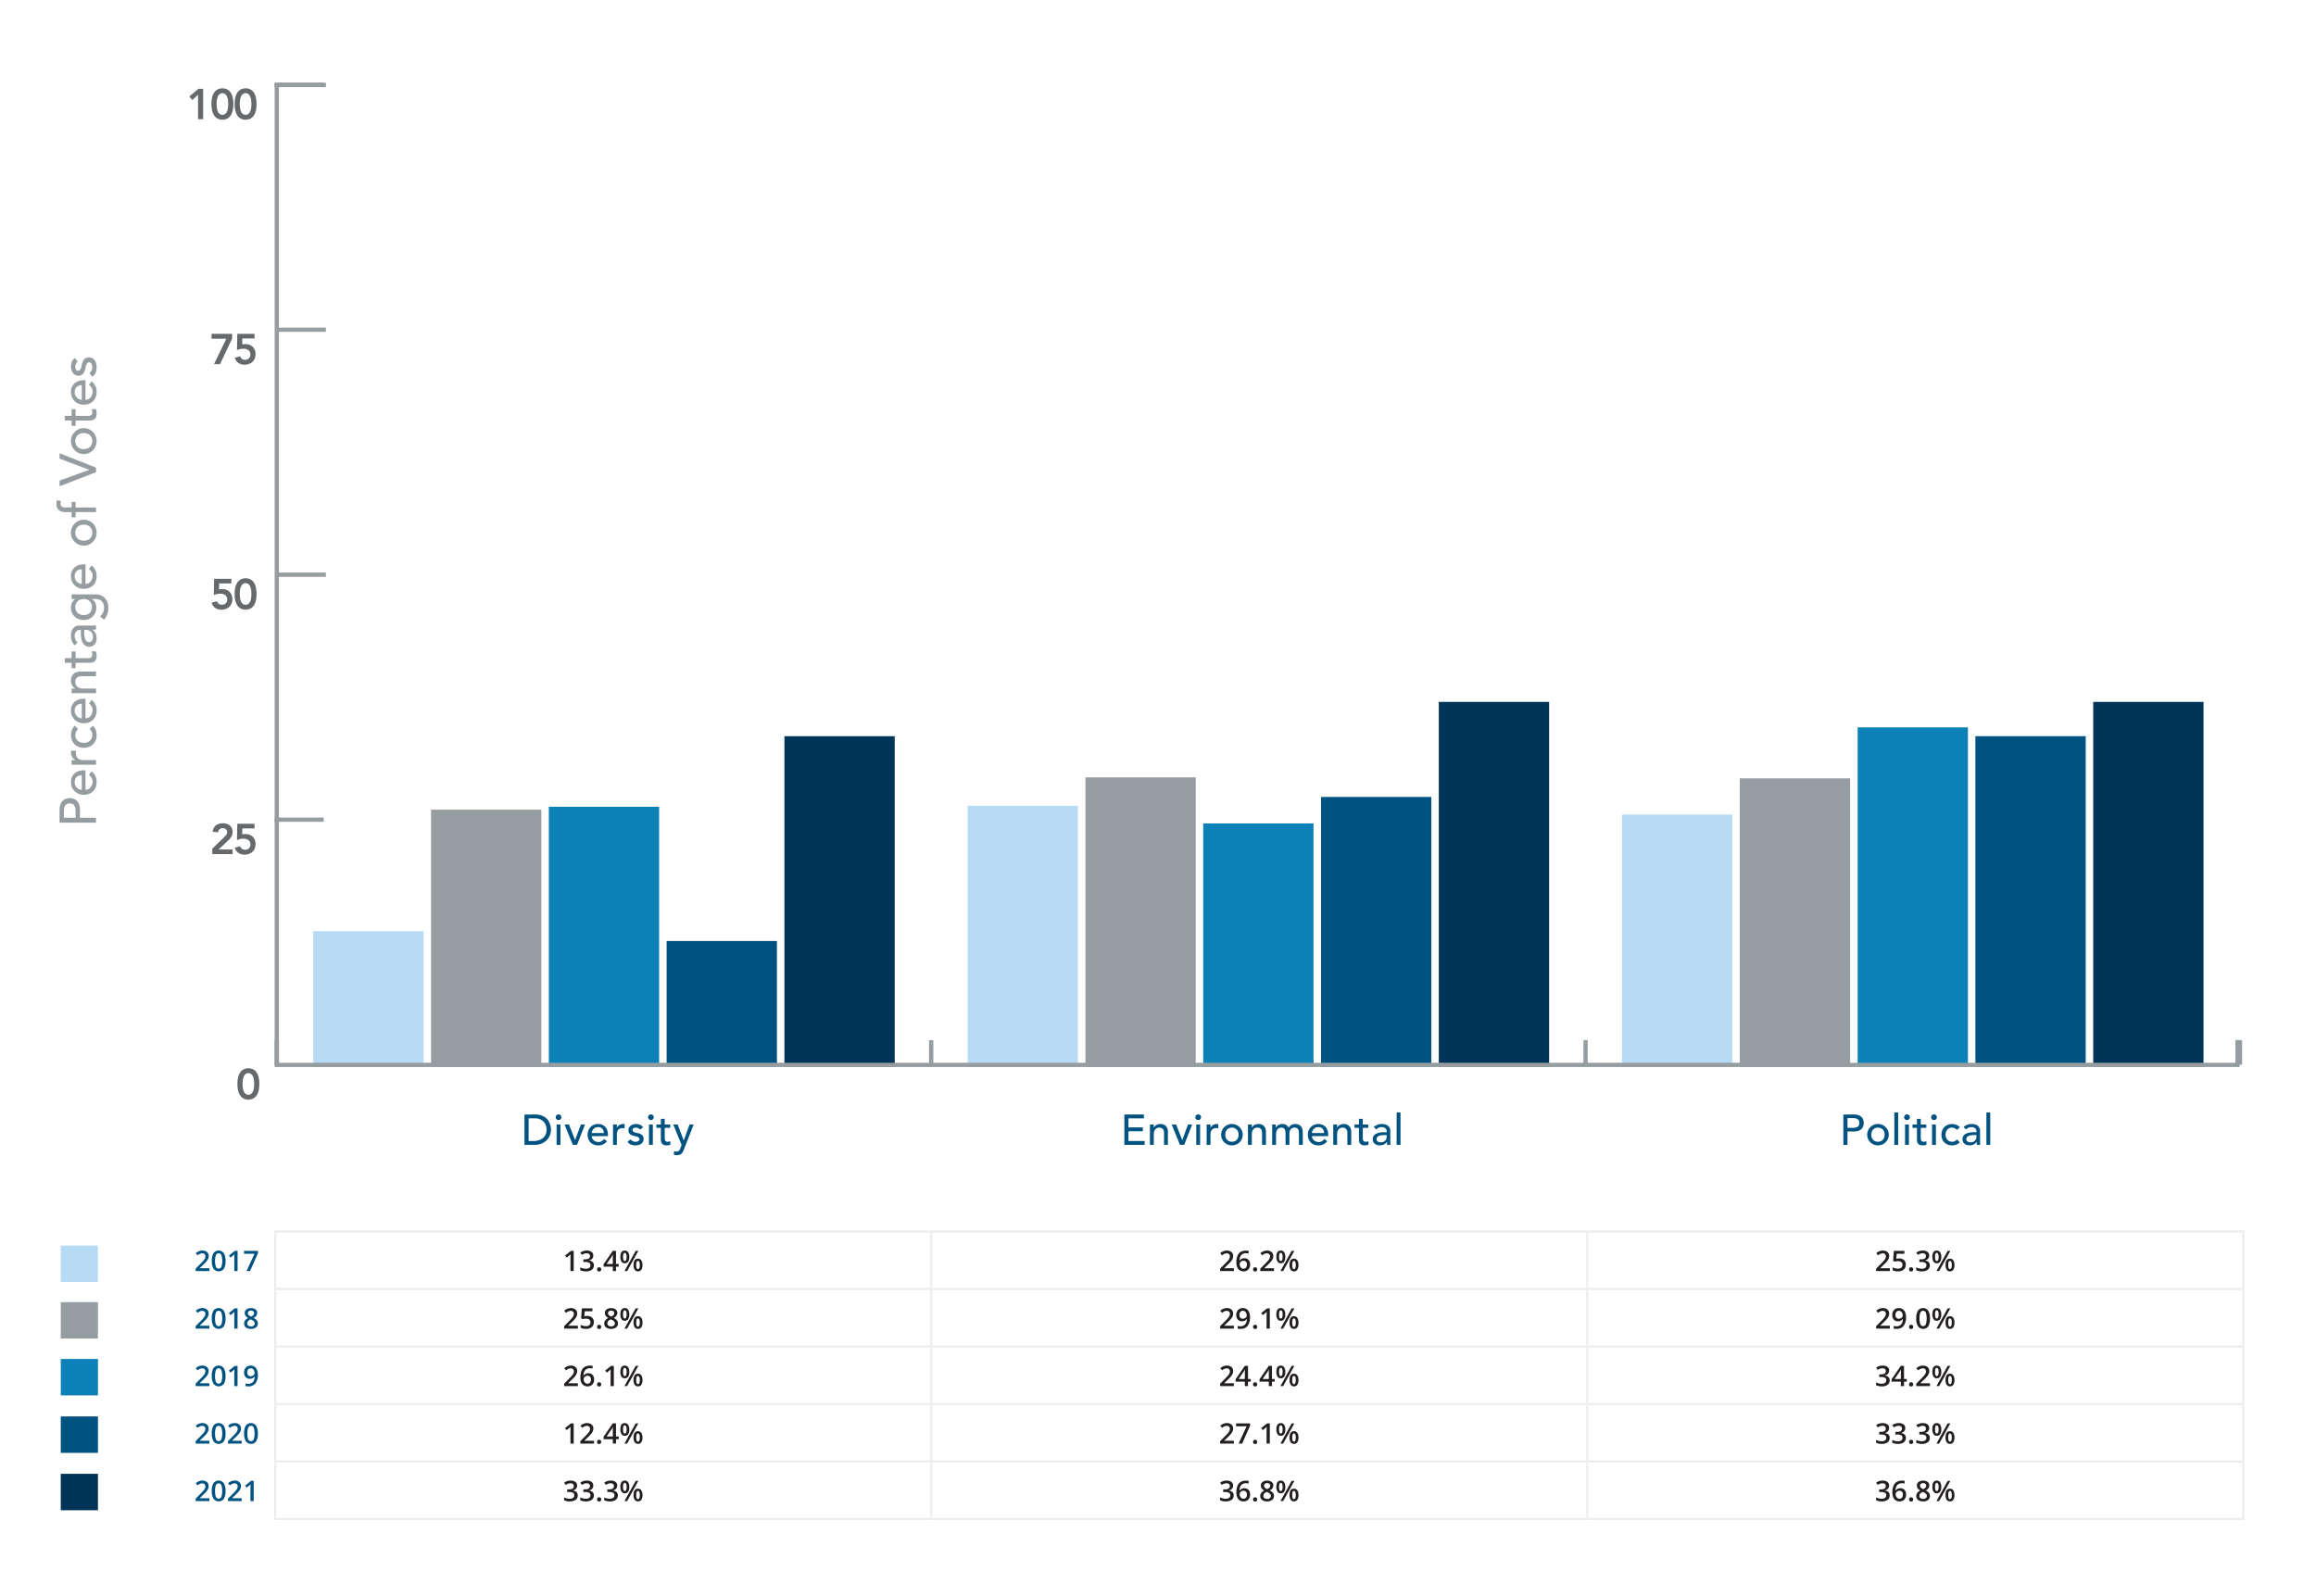 <svg id="b9692fb0-16a6-41d2-ab2e-c8ffae6d0e46" data-name="Graph" xmlns="http://www.w3.org/2000/svg" width="7.5in" height="5.17in" viewBox="0 0 540 372.24"><defs><style>.b70e12d0-6008-4aea-900a-2d56b7259964,.e1c69a39-014e-4432-9c26-4fa7a7e86e00,.fb2c33cc-b635-40f4-956f-90ba41ad958d{fill:none;}.b70e12d0-6008-4aea-900a-2d56b7259964,.e1c69a39-014e-4432-9c26-4fa7a7e86e00,.f6e0968a-e7ca-47f4-8547-fb21a50a7377{stroke:#969da0;}.a217a20c-60be-45ca-8c05-86bd6f2b36ce,.aefcec20-a75c-44f4-9c61-fefa8e127edd,.b70e12d0-6008-4aea-900a-2d56b7259964,.e1c69a39-014e-4432-9c26-4fa7a7e86e00,.e878da3a-83c1-4524-8e66-7034a8e7b335,.ef27af60-f1db-4865-9440-25ec50a03fdf,.f6e0968a-e7ca-47f4-8547-fb21a50a7377,.fb2c33cc-b635-40f4-956f-90ba41ad958d{stroke-miterlimit:10;}.a36fa6dd-a762-4d97-b417-fd71c31b4665{fill:#65696b;}.a217a20c-60be-45ca-8c05-86bd6f2b36ce,.b2031413-ab1f-45a6-bf9b-b28023332057{fill:#003458;}.a217a20c-60be-45ca-8c05-86bd6f2b36ce{stroke:#003458;}.bf0746bf-b105-4c17-bfca-7a5e8986b990,.e878da3a-83c1-4524-8e66-7034a8e7b335{fill:#005280;}.e878da3a-83c1-4524-8e66-7034a8e7b335{stroke:#005280;}.aefcec20-a75c-44f4-9c61-fefa8e127edd,.b3bb35a0-2db6-4248-9310-adc0b4e78f77{fill:#0c81b8;}.aefcec20-a75c-44f4-9c61-fefa8e127edd{stroke:#0c81b8;}.b36c3c5b-5919-4b72-bc13-8a52d7e85056,.f6e0968a-e7ca-47f4-8547-fb21a50a7377{fill:#969da0;}.bc195b7b-8633-428c-b6dc-ab35936cb489,.ef27af60-f1db-4865-9440-25ec50a03fdf{fill:#b7dbf4;}.ef27af60-f1db-4865-9440-25ec50a03fdf{stroke:#b7dbf4;}.e1c69a39-014e-4432-9c26-4fa7a7e86e00{stroke-width:1.009px;}.fb2c33cc-b635-40f4-956f-90ba41ad958d{stroke:#ecedee;stroke-width:0.5px;}.ad4ee4c2-f4e7-49bd-b48a-8df9d0b0ce86{fill:#231f20;}</style></defs><line class="b70e12d0-6008-4aea-900a-2d56b7259964" x1="64.537" y1="248.264" x2="64.537" y2="242.552"/><line class="b70e12d0-6008-4aea-900a-2d56b7259964" x1="217.116" y1="248.264" x2="217.116" y2="242.552"/><line class="b70e12d0-6008-4aea-900a-2d56b7259964" x1="369.694" y1="248.264" x2="369.694" y2="242.552"/><line class="b70e12d0-6008-4aea-900a-2d56b7259964" x1="522.273" y1="248.264" x2="522.273" y2="242.552"/><path class="a36fa6dd-a762-4d97-b417-fd71c31b4665" d="M55.358,252.764a6.584,6.584,0,0,1,.135-1.435,3.913,3.913,0,0,1,.354-1,2.362,2.362,0,0,1,.494-.65,2.157,2.157,0,0,1,.559-.37,2.213,2.213,0,0,1,.548-.165,2.7,2.7,0,0,1,.927,0,2.215,2.215,0,0,1,.549.165,2.163,2.163,0,0,1,.559.37,2.382,2.382,0,0,1,.494.65,3.936,3.936,0,0,1,.354,1,7.729,7.729,0,0,1,0,2.869,3.924,3.924,0,0,1-.354,1,2.38,2.38,0,0,1-.494.65,2.138,2.138,0,0,1-.559.37,2.177,2.177,0,0,1-.549.165,2.707,2.707,0,0,1-.927,0,2.176,2.176,0,0,1-.548-.165,2.132,2.132,0,0,1-.559-.37,2.36,2.36,0,0,1-.494-.65,3.901,3.901,0,0,1-.354-1A6.584,6.584,0,0,1,55.358,252.764Zm1.197,0a7.597,7.597,0,0,0,.045.765,3.486,3.486,0,0,0,.185.825,1.752,1.752,0,0,0,.409.66,1.088,1.088,0,0,0,1.436,0,1.76,1.76,0,0,0,.409-.66,3.536,3.536,0,0,0,.184-.825,6.592,6.592,0,0,0,0-1.529,3.538,3.538,0,0,0-.184-.825,1.76,1.76,0,0,0-.409-.66,1.091,1.091,0,0,0-1.436,0,1.752,1.752,0,0,0-.409.66A3.489,3.489,0,0,0,56.6,252,7.601,7.601,0,0,0,56.555,252.764Z"/><path class="a36fa6dd-a762-4d97-b417-fd71c31b4665" d="M49.495,197.902l2.743-2.66q.119-.12.249-.255a2.459,2.459,0,0,0,.234-.285,1.757,1.757,0,0,0,.175-.315.876.876,0,0,0,.07-.345.86.86,0,0,0-.085-.39.915.915,0,0,0-.224-.29,1.015,1.015,0,0,0-.324-.185,1.186,1.186,0,0,0-.394-.065,1.058,1.058,0,0,0-.738.26,1.104,1.104,0,0,0-.349.7l-1.257-.101a2.272,2.272,0,0,1,.234-.865,1.95,1.95,0,0,1,.504-.625,2.195,2.195,0,0,1,.718-.38,2.94,2.94,0,0,1,.888-.13,3.084,3.084,0,0,1,.893.125,2.172,2.172,0,0,1,.723.37,1.722,1.722,0,0,1,.489.625,2.066,2.066,0,0,1,.179.89,2.126,2.126,0,0,1-.304,1.155,4.525,4.525,0,0,1-.783.925l-2.184,2.03h3.271v1.08H49.495Z"/><path class="a36fa6dd-a762-4d97-b417-fd71c31b4665" d="M59.348,193.172H56.505l-.03,1.41a1.492,1.492,0,0,1,.354-.07c.143-.013.278-.02.404-.02a2.65,2.65,0,0,1,.953.165,2.08,2.08,0,0,1,.743.475,2.21,2.21,0,0,1,.483.74,2.787,2.787,0,0,1-.02,1.995,2.2,2.2,0,0,1-.539.77,2.397,2.397,0,0,1-.812.485,2.934,2.934,0,0,1-1.007.17,2.517,2.517,0,0,1-1.441-.4,2.162,2.162,0,0,1-.843-1.22l1.256-.34a1.175,1.175,0,0,0,.409.6,1.201,1.201,0,0,0,.748.221,1.303,1.303,0,0,0,.494-.091,1.134,1.134,0,0,0,.389-.255,1.157,1.157,0,0,0,.254-.385,1.263,1.263,0,0,0,.09-.48,1.358,1.358,0,0,0-.135-.63,1.191,1.191,0,0,0-.364-.425,1.56,1.56,0,0,0-.528-.24,2.585,2.585,0,0,0-.628-.074,3.349,3.349,0,0,0-.773.09,3.184,3.184,0,0,0-.703.25l.07-3.82h4.019Z"/><path class="a36fa6dd-a762-4d97-b417-fd71c31b4665" d="M53.942,136.046H51.1l-.03,1.41a1.494,1.494,0,0,1,.354-.07q.215-.02.404-.02a2.662,2.662,0,0,1,.953.165,2.088,2.088,0,0,1,.743.475,2.21,2.21,0,0,1,.483.74,2.786,2.786,0,0,1-.02,1.995,2.193,2.193,0,0,1-.539.77,2.397,2.397,0,0,1-.812.485,2.934,2.934,0,0,1-1.007.17,2.517,2.517,0,0,1-1.441-.4,2.163,2.163,0,0,1-.843-1.22l1.256-.34a1.173,1.173,0,0,0,.409.6,1.198,1.198,0,0,0,.748.22,1.314,1.314,0,0,0,.494-.09,1.142,1.142,0,0,0,.389-.255,1.161,1.161,0,0,0,.254-.385,1.262,1.262,0,0,0,.09-.48,1.355,1.355,0,0,0-.135-.63,1.188,1.188,0,0,0-.364-.425,1.531,1.531,0,0,0-.528-.24,2.561,2.561,0,0,0-.628-.075,3.371,3.371,0,0,0-.773.09,3.148,3.148,0,0,0-.703.25l.07-3.82h4.019Z"/><path class="a36fa6dd-a762-4d97-b417-fd71c31b4665" d="M54.71,138.506a6.595,6.595,0,0,1,.135-1.435,3.923,3.923,0,0,1,.354-1,2.374,2.374,0,0,1,.494-.65,2.142,2.142,0,0,1,.559-.37,2.19,2.19,0,0,1,.548-.165,2.7,2.7,0,0,1,.927,0,2.196,2.196,0,0,1,.549.165,2.152,2.152,0,0,1,.559.37,2.394,2.394,0,0,1,.494.65,3.939,3.939,0,0,1,.354,1,7.734,7.734,0,0,1,0,2.87,3.939,3.939,0,0,1-.354,1,2.383,2.383,0,0,1-.494.65,2.14,2.14,0,0,1-.559.37,2.18,2.18,0,0,1-.549.165,2.707,2.707,0,0,1-.927,0,2.174,2.174,0,0,1-.548-.165,2.13,2.13,0,0,1-.559-.37,2.364,2.364,0,0,1-.494-.65,3.923,3.923,0,0,1-.354-1A6.59,6.59,0,0,1,54.71,138.506Zm1.197,0a7.628,7.628,0,0,0,.045.765,3.487,3.487,0,0,0,.185.825,1.753,1.753,0,0,0,.409.66,1.09,1.09,0,0,0,1.436,0,1.759,1.759,0,0,0,.409-.66,3.532,3.532,0,0,0,.185-.825,6.614,6.614,0,0,0,0-1.53,3.534,3.534,0,0,0-.185-.825,1.759,1.759,0,0,0-.409-.66,1.09,1.09,0,0,0-1.436,0,1.753,1.753,0,0,0-.409.66,3.489,3.489,0,0,0-.185.825A7.636,7.636,0,0,0,55.907,138.506Z"/><path class="a36fa6dd-a762-4d97-b417-fd71c31b4665" d="M49.325,77.841h4.797v1.1L51.3,84.921H49.894l2.882-5.94H49.325Z"/><path class="a36fa6dd-a762-4d97-b417-fd71c31b4665" d="M59.348,78.921H56.505l-.03,1.41a1.498,1.498,0,0,1,.354-.07q.215-.02.404-.02a2.661,2.661,0,0,1,.953.165,2.09,2.09,0,0,1,.743.475,2.21,2.21,0,0,1,.483.74,2.786,2.786,0,0,1-.02,1.995,2.193,2.193,0,0,1-.539.77,2.396,2.396,0,0,1-.812.485,2.934,2.934,0,0,1-1.007.17,2.517,2.517,0,0,1-1.441-.4,2.164,2.164,0,0,1-.843-1.22l1.256-.34a1.173,1.173,0,0,0,.409.6,1.198,1.198,0,0,0,.748.22,1.313,1.313,0,0,0,.494-.09,1.141,1.141,0,0,0,.389-.255,1.162,1.162,0,0,0,.254-.385,1.262,1.262,0,0,0,.09-.48,1.355,1.355,0,0,0-.135-.63,1.188,1.188,0,0,0-.364-.425,1.531,1.531,0,0,0-.528-.24,2.561,2.561,0,0,0-.628-.075,3.371,3.371,0,0,0-.773.09,3.148,3.148,0,0,0-.703.25l.07-3.82h4.019Z"/><path class="a36fa6dd-a762-4d97-b417-fd71c31b4665" d="M46.174,22.094l-1.327,1.23-.698-.83,2.134-1.78h1.087v7.08H46.174Z"/><path class="a36fa6dd-a762-4d97-b417-fd71c31b4665" d="M49.305,24.255A6.594,6.594,0,0,1,49.44,22.82a3.927,3.927,0,0,1,.354-1,2.371,2.371,0,0,1,.494-.65,2.143,2.143,0,0,1,.559-.37,2.196,2.196,0,0,1,.548-.165,2.707,2.707,0,0,1,.927,0,2.199,2.199,0,0,1,.549.165,2.151,2.151,0,0,1,.559.37,2.391,2.391,0,0,1,.494.65,3.946,3.946,0,0,1,.354,1,7.74,7.74,0,0,1,0,2.87,3.946,3.946,0,0,1-.354,1,2.387,2.387,0,0,1-.494.65,2.138,2.138,0,0,1-.559.37,2.174,2.174,0,0,1-.549.165,2.7,2.7,0,0,1-.927,0,2.171,2.171,0,0,1-.548-.165,2.13,2.13,0,0,1-.559-.37,2.367,2.367,0,0,1-.494-.65,3.927,3.927,0,0,1-.354-1A6.592,6.592,0,0,1,49.305,24.255Zm1.197,0a7.602,7.602,0,0,0,.045.765,3.489,3.489,0,0,0,.184.825,1.753,1.753,0,0,0,.409.66,1.09,1.09,0,0,0,1.436,0,1.76,1.76,0,0,0,.409-.66A3.539,3.539,0,0,0,53.17,25.02a6.6,6.6,0,0,0,0-1.53,3.537,3.537,0,0,0-.184-.825,1.76,1.76,0,0,0-.409-.66,1.09,1.09,0,0,0-1.436,0,1.753,1.753,0,0,0-.409.66,3.487,3.487,0,0,0-.184.825A7.606,7.606,0,0,0,50.502,24.255Z"/><path class="a36fa6dd-a762-4d97-b417-fd71c31b4665" d="M54.71,24.255a6.594,6.594,0,0,1,.135-1.435,3.923,3.923,0,0,1,.354-1,2.371,2.371,0,0,1,.494-.65,2.143,2.143,0,0,1,.559-.37,2.194,2.194,0,0,1,.548-.165,2.707,2.707,0,0,1,.927,0,2.2,2.2,0,0,1,.549.165,2.153,2.153,0,0,1,.559.37,2.391,2.391,0,0,1,.494.65,3.939,3.939,0,0,1,.354,1,7.734,7.734,0,0,1,0,2.87,3.939,3.939,0,0,1-.354,1,2.386,2.386,0,0,1-.494.65,2.14,2.14,0,0,1-.559.37,2.175,2.175,0,0,1-.549.165,2.7,2.7,0,0,1-.927,0,2.17,2.17,0,0,1-.548-.165,2.13,2.13,0,0,1-.559-.37,2.367,2.367,0,0,1-.494-.65,3.923,3.923,0,0,1-.354-1A6.591,6.591,0,0,1,54.71,24.255Zm1.197,0a7.631,7.631,0,0,0,.045.765,3.489,3.489,0,0,0,.185.825,1.753,1.753,0,0,0,.409.66,1.09,1.09,0,0,0,1.436,0,1.759,1.759,0,0,0,.409-.66,3.534,3.534,0,0,0,.185-.825,6.615,6.615,0,0,0,0-1.53,3.532,3.532,0,0,0-.185-.825,1.759,1.759,0,0,0-.409-.66,1.09,1.09,0,0,0-1.436,0,1.753,1.753,0,0,0-.409.66,3.487,3.487,0,0,0-.185.825A7.636,7.636,0,0,0,55.907,24.255Z"/><line class="b70e12d0-6008-4aea-900a-2d56b7259964" x1="64.537" y1="248.264" x2="64.537" y2="19.761"/><line class="b70e12d0-6008-4aea-900a-2d56b7259964" x1="64.034" y1="191.138" x2="75.477" y2="191.138"/><line class="b70e12d0-6008-4aea-900a-2d56b7259964" x1="64.537" y1="134.013" x2="75.98" y2="134.013"/><line class="b70e12d0-6008-4aea-900a-2d56b7259964" x1="64.537" y1="76.887" x2="75.98" y2="76.887"/><line class="b70e12d0-6008-4aea-900a-2d56b7259964" x1="64.032" y1="19.761" x2="75.475" y2="19.761"/><rect class="a217a20c-60be-45ca-8c05-86bd6f2b36ce" x="183.396" y="172.173" width="24.718" height="76.091"/><rect class="a217a20c-60be-45ca-8c05-86bd6f2b36ce" x="335.974" y="164.175" width="24.718" height="84.089"/><rect class="a217a20c-60be-45ca-8c05-86bd6f2b36ce" x="488.553" y="164.175" width="24.718" height="84.089"/><rect class="e878da3a-83c1-4524-8e66-7034a8e7b335" x="155.932" y="219.93" width="24.718" height="28.334"/><rect class="e878da3a-83c1-4524-8e66-7034a8e7b335" x="308.51" y="186.34" width="24.718" height="61.924"/><rect class="e878da3a-83c1-4524-8e66-7034a8e7b335" x="461.089" y="172.173" width="24.718" height="76.091"/><rect class="aefcec20-a75c-44f4-9c61-fefa8e127edd" x="128.467" y="188.625" width="24.718" height="59.639"/><rect class="aefcec20-a75c-44f4-9c61-fefa8e127edd" x="281.046" y="192.51" width="24.718" height="55.755"/><rect class="aefcec20-a75c-44f4-9c61-fefa8e127edd" x="433.625" y="170.116" width="24.718" height="78.148"/><rect class="f6e0968a-e7ca-47f4-8547-fb21a50a7377" x="101.003" y="189.31" width="24.718" height="58.954"/><rect class="f6e0968a-e7ca-47f4-8547-fb21a50a7377" x="253.582" y="181.77" width="24.718" height="66.494"/><rect class="f6e0968a-e7ca-47f4-8547-fb21a50a7377" x="406.161" y="181.998" width="24.718" height="66.266"/><rect class="ef27af60-f1db-4865-9440-25ec50a03fdf" x="73.539" y="217.645" width="24.718" height="30.619"/><rect class="ef27af60-f1db-4865-9440-25ec50a03fdf" x="226.118" y="188.397" width="24.718" height="59.868"/><rect class="ef27af60-f1db-4865-9440-25ec50a03fdf" x="378.697" y="190.453" width="24.718" height="57.811"/><path class="bf0746bf-b105-4c17-bfca-7a5e8986b990" d="M429.802,259.885h2.483a2.885,2.885,0,0,1,1.117.185,1.899,1.899,0,0,1,.693.47,1.605,1.605,0,0,1,.353.64,2.406,2.406,0,0,1,0,1.37,1.606,1.606,0,0,1-.353.64,1.914,1.914,0,0,1-.693.471,2.905,2.905,0,0,1-1.117.184H430.76v3.12h-.958Zm.958,3.12h1.256a3.377,3.377,0,0,0,.554-.045,1.499,1.499,0,0,0,.489-.165.909.909,0,0,0,.344-.345,1.382,1.382,0,0,0,0-1.17.906.906,0,0,0-.344-.346,1.499,1.499,0,0,0-.489-.165,3.502,3.502,0,0,0-.554-.045H430.76Z"/><path class="bf0746bf-b105-4c17-bfca-7a5e8986b990" d="M435.357,264.595a2.413,2.413,0,0,1,.194-.97,2.522,2.522,0,0,1,.533-.79,2.534,2.534,0,0,1,3.57,0,2.522,2.522,0,0,1,.533.79,2.413,2.413,0,0,1,.195.97,2.471,2.471,0,0,1-.729,1.765,2.55,2.55,0,0,1-3.57,0,2.465,2.465,0,0,1-.728-1.765Zm.957,0a1.948,1.948,0,0,0,.109.665,1.513,1.513,0,0,0,.31.52,1.451,1.451,0,0,0,.488.34,1.744,1.744,0,0,0,1.297,0,1.452,1.452,0,0,0,.488-.34,1.512,1.512,0,0,0,.31-.52,2.076,2.076,0,0,0,0-1.33,1.506,1.506,0,0,0-.31-.519,1.424,1.424,0,0,0-.488-.34,1.744,1.744,0,0,0-1.297,0,1.423,1.423,0,0,0-.488.34,1.508,1.508,0,0,0-.31.519A1.948,1.948,0,0,0,436.315,264.595Z"/><path class="bf0746bf-b105-4c17-bfca-7a5e8986b990" d="M441.68,259.406h.897v7.56H441.68Z"/><path class="bf0746bf-b105-4c17-bfca-7a5e8986b990" d="M443.973,260.525a.665.665,0,1,1,.195.466A.635.635,0,0,1,443.973,260.525Zm.21,1.7h.897v4.74h-.897Z"/><path class="bf0746bf-b105-4c17-bfca-7a5e8986b990" d="M449.139,263.005h-1.286v2.15c0,.133.003.265.01.395a1.02,1.02,0,0,0,.075.35.56.56,0,0,0,.199.25.678.678,0,0,0,.394.096,1.931,1.931,0,0,0,.329-.03.929.929,0,0,0,.31-.11v.82a1.177,1.177,0,0,1-.414.125,3.067,3.067,0,0,1-.394.035,1.8,1.8,0,0,1-.803-.145.976.976,0,0,1-.419-.375,1.212,1.212,0,0,1-.16-.515q-.025-.286-.024-.575v-2.47H445.918v-.78h1.037v-1.33h.897v1.33h1.286Z"/><path class="bf0746bf-b105-4c17-bfca-7a5e8986b990" d="M450.266,260.525a.665.665,0,1,1,.195.466A.636.636,0,0,1,450.266,260.525Zm.21,1.7h.897v4.74h-.897Z"/><path class="bf0746bf-b105-4c17-bfca-7a5e8986b990" d="M456.279,263.485a1.887,1.887,0,0,0-.523-.395,1.466,1.466,0,0,0-.653-.135,1.438,1.438,0,0,0-.642.135,1.307,1.307,0,0,0-.459.37,1.667,1.667,0,0,0-.279.54,2.116,2.116,0,0,0-.095.635,1.776,1.776,0,0,0,.109.625,1.573,1.573,0,0,0,.31.515,1.416,1.416,0,0,0,.478.346,1.527,1.527,0,0,0,.628.125,1.423,1.423,0,0,0,.648-.136,1.654,1.654,0,0,0,.499-.395l.638.64a1.996,1.996,0,0,1-.812.561,2.833,2.833,0,0,1-.982.17,2.715,2.715,0,0,1-1.002-.18,2.318,2.318,0,0,1-.783-.506,2.244,2.244,0,0,1-.509-.779,2.73,2.73,0,0,1-.179-1.005,2.769,2.769,0,0,1,.179-1.011,2.331,2.331,0,0,1,.504-.79,2.281,2.281,0,0,1,.778-.515,2.66,2.66,0,0,1,1.012-.184,2.708,2.708,0,0,1,.992.184,2.176,2.176,0,0,1,.823.566Z"/><path class="bf0746bf-b105-4c17-bfca-7a5e8986b990" d="M457.825,262.805a2.486,2.486,0,0,1,.878-.524,2.978,2.978,0,0,1,.997-.176,2.751,2.751,0,0,1,.893.13,1.75,1.75,0,0,1,.613.351,1.377,1.377,0,0,1,.353.505,1.569,1.569,0,0,1,.115.595v2.42c0,.167.003.32.01.46s.017.273.03.4h-.798q-.031-.36-.03-.72h-.019a1.72,1.72,0,0,1-.708.649,2.227,2.227,0,0,1-.948.19,2.183,2.183,0,0,1-.628-.09,1.54,1.54,0,0,1-.523-.271,1.295,1.295,0,0,1-.354-.444,1.39,1.39,0,0,1-.129-.615,1.369,1.369,0,0,1,.204-.771,1.546,1.546,0,0,1,.559-.505,2.711,2.711,0,0,1,.827-.28,5.831,5.831,0,0,1,1.013-.085h.658v-.199a1.004,1.004,0,0,0-.069-.36.976.976,0,0,0-.559-.555,1.327,1.327,0,0,0-.499-.085,1.845,1.845,0,0,0-.454.05,2.031,2.031,0,0,0-.354.125,1.536,1.536,0,0,0-.289.175c-.087.066-.17.13-.25.19Zm2.533,1.88a6.248,6.248,0,0,0-.653.035,2.566,2.566,0,0,0-.608.135,1.183,1.183,0,0,0-.449.28.633.633,0,0,0-.174.46.651.651,0,0,0,.274.59,1.336,1.336,0,0,0,.742.181,1.444,1.444,0,0,0,.629-.125,1.197,1.197,0,0,0,.419-.325,1.29,1.29,0,0,0,.23-.445,1.787,1.787,0,0,0,.069-.485v-.3Z"/><path class="bf0746bf-b105-4c17-bfca-7a5e8986b990" d="M463.151,259.406h.897v7.56h-.897Z"/><path class="bf0746bf-b105-4c17-bfca-7a5e8986b990" d="M262.155,259.885h4.558v.9h-3.601v2.109h3.351v.9h-3.351v2.27h3.78v.9h-4.737Z"/><path class="bf0746bf-b105-4c17-bfca-7a5e8986b990" d="M268.119,262.225h.897v.731h.02a1.319,1.319,0,0,1,.588-.615,1.947,1.947,0,0,1,.967-.235,2.04,2.04,0,0,1,.653.105,1.478,1.478,0,0,1,.548.325,1.57,1.57,0,0,1,.374.564,2.167,2.167,0,0,1,.14.816v3.05H271.41v-2.8a1.586,1.586,0,0,0-.09-.566,1.035,1.035,0,0,0-.239-.38.904.904,0,0,0-.344-.21,1.272,1.272,0,0,0-.404-.065,1.449,1.449,0,0,0-.518.09,1.066,1.066,0,0,0-.419.285,1.348,1.348,0,0,0-.279.494,2.265,2.265,0,0,0-.1.71v2.441h-.897Z"/><path class="bf0746bf-b105-4c17-bfca-7a5e8986b990" d="M273.195,262.225h1.037l1.416,3.63,1.357-3.63h.958l-1.855,4.74H275.12Z"/><path class="bf0746bf-b105-4c17-bfca-7a5e8986b990" d="M278.71,260.525a.664.664,0,1,1,.194.466A.636.636,0,0,1,278.71,260.525Zm.209,1.7h.897v4.74H278.92Z"/><path class="bf0746bf-b105-4c17-bfca-7a5e8986b990" d="M281.343,262.225h.897v.731h.02a1.282,1.282,0,0,1,.239-.346,1.622,1.622,0,0,1,.334-.265,1.752,1.752,0,0,1,.404-.175,1.547,1.547,0,0,1,.439-.065,1.244,1.244,0,0,1,.398.061l-.039.97q-.11-.029-.22-.05a1.192,1.192,0,0,0-.22-.021,1.32,1.32,0,0,0-1.007.37,1.627,1.627,0,0,0-.35,1.15v2.38h-.897Z"/><path class="bf0746bf-b105-4c17-bfca-7a5e8986b990" d="M284.724,264.595a2.413,2.413,0,0,1,.194-.97,2.539,2.539,0,0,1,.533-.79,2.534,2.534,0,0,1,3.57,0,2.526,2.526,0,0,1,.534.79,2.43,2.43,0,0,1,.194.97,2.471,2.471,0,0,1-.194.976,2.447,2.447,0,0,1-.534.789,2.55,2.55,0,0,1-3.57,0,2.465,2.465,0,0,1-.728-1.765Zm.957,0a1.948,1.948,0,0,0,.11.665,1.496,1.496,0,0,0,.309.52,1.445,1.445,0,0,0,.489.34,1.742,1.742,0,0,0,1.296,0,1.456,1.456,0,0,0,.489-.34,1.51,1.51,0,0,0,.309-.52,2.076,2.076,0,0,0,0-1.33,1.504,1.504,0,0,0-.309-.519,1.428,1.428,0,0,0-.489-.34,1.742,1.742,0,0,0-1.296,0,1.418,1.418,0,0,0-.489.34,1.491,1.491,0,0,0-.309.519A1.948,1.948,0,0,0,285.681,264.595Z"/><path class="bf0746bf-b105-4c17-bfca-7a5e8986b990" d="M290.977,262.225h.897v.731h.02a1.316,1.316,0,0,1,.588-.615,1.947,1.947,0,0,1,.967-.235,2.041,2.041,0,0,1,.654.105,1.484,1.484,0,0,1,.549.325,1.575,1.575,0,0,1,.373.564,2.157,2.157,0,0,1,.141.816v3.05h-.898v-2.8a1.575,1.575,0,0,0-.09-.566,1.045,1.045,0,0,0-.238-.38.917.917,0,0,0-.346-.21,1.267,1.267,0,0,0-.402-.065,1.45,1.45,0,0,0-.519.09,1.066,1.066,0,0,0-.419.285,1.341,1.341,0,0,0-.279.494,2.265,2.265,0,0,0-.1.71v2.441h-.897Z"/><path class="bf0746bf-b105-4c17-bfca-7a5e8986b990" d="M296.621,262.225h.838v.74h.02a.774.774,0,0,1,.154-.25,1.588,1.588,0,0,1,.319-.285,1.979,1.979,0,0,1,.459-.23,1.705,1.705,0,0,1,.583-.096,1.671,1.671,0,0,1,.888.221,1.629,1.629,0,0,1,.588.659,1.516,1.516,0,0,1,.648-.659,1.808,1.808,0,0,1,.848-.221,1.951,1.951,0,0,1,.897.181,1.444,1.444,0,0,1,.549.475,1.822,1.822,0,0,1,.274.67,3.963,3.963,0,0,1,.074.775v2.76h-.897v-2.64a3.904,3.904,0,0,0-.034-.52,1.221,1.221,0,0,0-.145-.439.83.83,0,0,0-.31-.306,1.278,1.278,0,0,0-1.456.285,1.759,1.759,0,0,0-.279,1.03v2.59h-.897V264.485a4.993,4.993,0,0,0-.035-.619,1.452,1.452,0,0,0-.14-.485.77.77,0,0,0-.299-.32,1.032,1.032,0,0,0-.523-.114,1.173,1.173,0,0,0-.464.095,1.101,1.101,0,0,0-.395.285,1.388,1.388,0,0,0-.269.484,2.182,2.182,0,0,0-.1.695v2.46h-.898Z"/><path class="bf0746bf-b105-4c17-bfca-7a5e8986b990" d="M305.897,264.925a1.192,1.192,0,0,0,.135.566,1.403,1.403,0,0,0,.354.434,1.637,1.637,0,0,0,.509.28,1.828,1.828,0,0,0,.599.1,1.326,1.326,0,0,0,.728-.195,2.332,2.332,0,0,0,.568-.515l.679.521a2.495,2.495,0,0,1-2.095.97,2.586,2.586,0,0,1-1.012-.19,2.193,2.193,0,0,1-.769-.524,2.349,2.349,0,0,1-.483-.79,2.796,2.796,0,0,1-.17-.985,2.599,2.599,0,0,1,.184-.985,2.446,2.446,0,0,1,.509-.789,2.317,2.317,0,0,1,.773-.525,2.476,2.476,0,0,1,.978-.19,2.331,2.331,0,0,1,1.062.221,2.095,2.095,0,0,1,.713.574,2.27,2.27,0,0,1,.404.801,3.335,3.335,0,0,1,.125.904v.32Zm2.832-.72a1.899,1.899,0,0,0-.095-.55,1.23,1.23,0,0,0-.254-.436,1.187,1.187,0,0,0-.424-.29,1.547,1.547,0,0,0-.594-.104,1.426,1.426,0,0,0-.604.125,1.482,1.482,0,0,0-.464.324,1.528,1.528,0,0,0-.294.445,1.234,1.234,0,0,0-.104.485Z"/><path class="bf0746bf-b105-4c17-bfca-7a5e8986b990" d="M310.862,262.225h.898v.731h.02a1.323,1.323,0,0,1,.589-.615,1.944,1.944,0,0,1,.967-.235,2.04,2.04,0,0,1,.653.105,1.486,1.486,0,0,1,.549.325,1.576,1.576,0,0,1,.374.564,2.175,2.175,0,0,1,.14.816v3.05h-.897v-2.8a1.599,1.599,0,0,0-.09-.566,1.048,1.048,0,0,0-.239-.38.912.912,0,0,0-.345-.21,1.272,1.272,0,0,0-.403-.065,1.445,1.445,0,0,0-.518.09,1.059,1.059,0,0,0-.419.285,1.341,1.341,0,0,0-.279.494,2.262,2.262,0,0,0-.1.71v2.441h-.898Z"/><path class="bf0746bf-b105-4c17-bfca-7a5e8986b990" d="M319.04,263.005h-1.286v2.15c0,.133.003.265.01.395a1.018,1.018,0,0,0,.075.35.558.558,0,0,0,.199.25.678.678,0,0,0,.394.096,1.93,1.93,0,0,0,.329-.03.93.93,0,0,0,.31-.11v.82a1.177,1.177,0,0,1-.414.125,3.064,3.064,0,0,1-.394.035,1.8,1.8,0,0,1-.803-.145.976.976,0,0,1-.419-.375,1.212,1.212,0,0,1-.16-.515q-.025-.286-.025-.575v-2.47h-1.037v-.78h1.037v-1.33h.897v1.33H319.04Z"/><path class="bf0746bf-b105-4c17-bfca-7a5e8986b990" d="M320.317,262.805a2.486,2.486,0,0,1,.878-.524,2.977,2.977,0,0,1,.997-.176,2.751,2.751,0,0,1,.893.13,1.748,1.748,0,0,1,.613.351,1.376,1.376,0,0,1,.354.505,1.569,1.569,0,0,1,.115.595v2.42c0,.167.003.32.01.46s.017.273.03.4h-.798q-.031-.36-.03-.72h-.019a1.72,1.72,0,0,1-.708.649,2.227,2.227,0,0,1-.948.19,2.183,2.183,0,0,1-.628-.09,1.54,1.54,0,0,1-.523-.271,1.294,1.294,0,0,1-.354-.444,1.39,1.39,0,0,1-.129-.615,1.368,1.368,0,0,1,.204-.771,1.546,1.546,0,0,1,.559-.505,2.711,2.711,0,0,1,.827-.28,5.831,5.831,0,0,1,1.013-.085h.658v-.199a1.004,1.004,0,0,0-.069-.36.976.976,0,0,0-.559-.555,1.327,1.327,0,0,0-.499-.085,1.846,1.846,0,0,0-.454.05,2.03,2.03,0,0,0-.353.125,1.536,1.536,0,0,0-.289.175q-.13.1-.25.19Zm2.533,1.88a6.248,6.248,0,0,0-.653.035,2.566,2.566,0,0,0-.608.135,1.184,1.184,0,0,0-.449.28.634.634,0,0,0-.174.46.651.651,0,0,0,.274.59,1.336,1.336,0,0,0,.742.181,1.444,1.444,0,0,0,.629-.125,1.197,1.197,0,0,0,.419-.325,1.291,1.291,0,0,0,.23-.445,1.787,1.787,0,0,0,.069-.485v-.3Z"/><path class="bf0746bf-b105-4c17-bfca-7a5e8986b990" d="M325.643,259.406h.897v7.56h-.897Z"/><path class="bf0746bf-b105-4c17-bfca-7a5e8986b990" d="M122.287,259.885h2.463a4.558,4.558,0,0,1,1.312.17,3.5,3.5,0,0,1,.977.455,2.886,2.886,0,0,1,.688.655,3.503,3.503,0,0,1,.434.76,3.86,3.86,0,0,1,.23.78,4.118,4.118,0,0,1,.07.72,3.575,3.575,0,0,1-.249,1.315,3.325,3.325,0,0,1-.738,1.13,3.64,3.64,0,0,1-1.212.795,4.328,4.328,0,0,1-1.67.3h-2.304Zm.958,6.18h1.207a3.932,3.932,0,0,0,1.152-.165,2.785,2.785,0,0,0,.953-.494,2.378,2.378,0,0,0,.648-.825,2.623,2.623,0,0,0,.239-1.155,3.479,3.479,0,0,0-.109-.795,2.384,2.384,0,0,0-.414-.865,2.442,2.442,0,0,0-.843-.694,2.973,2.973,0,0,0-1.396-.285h-1.436Z"/><path class="bf0746bf-b105-4c17-bfca-7a5e8986b990" d="M129.567,260.525a.663.663,0,1,1,.194.466A.636.636,0,0,1,129.567,260.525Zm.21,1.7h.897v4.74h-.897Z"/><path class="bf0746bf-b105-4c17-bfca-7a5e8986b990" d="M131.632,262.225h1.037l1.416,3.63,1.356-3.63h.958l-1.855,4.74h-.987Z"/><path class="bf0746bf-b105-4c17-bfca-7a5e8986b990" d="M137.964,264.925a1.197,1.197,0,0,0,.134.566,1.405,1.405,0,0,0,.354.434,1.626,1.626,0,0,0,.508.28,1.825,1.825,0,0,0,.599.1,1.329,1.329,0,0,0,.728-.195,2.331,2.331,0,0,0,.568-.515l.678.521a2.494,2.494,0,0,1-2.094.97,2.589,2.589,0,0,1-1.012-.19,2.186,2.186,0,0,1-.768-.524,2.342,2.342,0,0,1-.484-.79,2.807,2.807,0,0,1-.17-.985,2.599,2.599,0,0,1,.185-.985,2.437,2.437,0,0,1,.509-.789,2.321,2.321,0,0,1,.772-.525,2.478,2.478,0,0,1,.978-.19,2.331,2.331,0,0,1,1.062.221,2.101,2.101,0,0,1,.713.574,2.287,2.287,0,0,1,.404.801,3.335,3.335,0,0,1,.124.904v.32Zm2.832-.72a1.885,1.885,0,0,0-.095-.55,1.224,1.224,0,0,0-.254-.436,1.18,1.18,0,0,0-.424-.29,1.54,1.54,0,0,0-.593-.104,1.429,1.429,0,0,0-.604.125,1.467,1.467,0,0,0-.463.324,1.512,1.512,0,0,0-.294.445,1.227,1.227,0,0,0-.104.485Z"/><path class="bf0746bf-b105-4c17-bfca-7a5e8986b990" d="M142.931,262.225h.897v.731h.02a1.294,1.294,0,0,1,.239-.346,1.622,1.622,0,0,1,.334-.265,1.752,1.752,0,0,1,.404-.175,1.552,1.552,0,0,1,.438-.065,1.25,1.25,0,0,1,.399.061l-.04.97q-.11-.029-.22-.05a1.187,1.187,0,0,0-.219-.021,1.32,1.32,0,0,0-1.007.37,1.629,1.629,0,0,0-.349,1.15v2.38h-.897Z"/><path class="bf0746bf-b105-4c17-bfca-7a5e8986b990" d="M149.234,263.416a1.368,1.368,0,0,0-.394-.335,1.134,1.134,0,0,0-.573-.135,1.092,1.092,0,0,0-.554.135.43.43,0,0,0-.234.395.449.449,0,0,0,.135.34,1.046,1.046,0,0,0,.319.21,1.828,1.828,0,0,0,.394.12l.359.07a4.255,4.255,0,0,1,.543.17,1.502,1.502,0,0,1,.439.26,1.139,1.139,0,0,1,.29.391,1.344,1.344,0,0,1,.104.56,1.322,1.322,0,0,1-.169.686,1.439,1.439,0,0,1-.439.465,1.843,1.843,0,0,1-.613.26,3.03,3.03,0,0,1-.693.08,2.749,2.749,0,0,1-1.032-.18,1.862,1.862,0,0,1-.793-.66l.678-.56a2.746,2.746,0,0,0,.489.391,1.208,1.208,0,0,0,.658.17,1.739,1.739,0,0,0,.344-.035,1.068,1.068,0,0,0,.309-.11.682.682,0,0,0,.22-.189.439.439,0,0,0,.085-.266.459.459,0,0,0-.124-.33.927.927,0,0,0-.299-.205,2.119,2.119,0,0,0-.369-.119c-.13-.03-.245-.056-.344-.075q-.289-.07-.548-.16a1.632,1.632,0,0,1-.459-.24,1.109,1.109,0,0,1-.319-.38,1.226,1.226,0,0,1-.12-.57,1.296,1.296,0,0,1,.155-.645,1.374,1.374,0,0,1,.409-.455,1.836,1.836,0,0,1,.579-.27,2.41,2.41,0,0,1,1.571.09,1.455,1.455,0,0,1,.698.6Z"/><path class="bf0746bf-b105-4c17-bfca-7a5e8986b990" d="M151.109,260.525a.663.663,0,1,1,.194.466A.636.636,0,0,1,151.109,260.525Zm.209,1.7h.897v4.74h-.897Z"/><path class="bf0746bf-b105-4c17-bfca-7a5e8986b990" d="M156.275,263.005h-1.287v2.15c0,.133.003.265.01.395a1.035,1.035,0,0,0,.075.35.559.559,0,0,0,.199.25.68.68,0,0,0,.394.096,1.944,1.944,0,0,0,.329-.03.936.936,0,0,0,.309-.11v.82a1.178,1.178,0,0,1-.414.125,3.073,3.073,0,0,1-.394.035,1.803,1.803,0,0,1-.803-.145.971.971,0,0,1-.418-.375,1.21,1.21,0,0,1-.16-.515q-.025-.286-.025-.575v-2.47h-1.037v-.78h1.037v-1.33h.897v1.33h1.287Z"/><path class="bf0746bf-b105-4c17-bfca-7a5e8986b990" d="M156.973,262.225H158.01l1.4,3.7h.02l1.343-3.7h.958l-2.244,5.76a6.006,6.006,0,0,1-.248.565,1.683,1.683,0,0,1-.308.435,1.24,1.24,0,0,1-.432.28,1.7,1.7,0,0,1-.621.101,3.317,3.317,0,0,1-.402-.025,1.436,1.436,0,0,1-.392-.105l.109-.819a1.399,1.399,0,0,0,.535.109.975.975,0,0,0,.351-.055.688.688,0,0,0,.248-.16.922.922,0,0,0,.173-.245q.069-.139.139-.319l.29-.75Z"/><line class="b70e12d0-6008-4aea-900a-2d56b7259964" x1="64.036" y1="248.322" x2="522.197" y2="248.321"/><line class="b70e12d0-6008-4aea-900a-2d56b7259964" x1="521.697" y1="248.311" x2="521.699" y2="242.553"/><line class="e1c69a39-014e-4432-9c26-4fa7a7e86e00" x1="64.044" y1="19.812" x2="75.991" y2="19.812"/><path class="b36c3c5b-5919-4b72-bc13-8a52d7e85056" d="M13.885,191.837v-2.988a3.494,3.494,0,0,1,.222-1.344,2.282,2.282,0,0,1,.564-.834,1.92,1.92,0,0,1,.768-.426,2.871,2.871,0,0,1,1.644,0,1.924,1.924,0,0,1,.768.426,2.281,2.281,0,0,1,.564.834,3.493,3.493,0,0,1,.222,1.344v1.836h3.744v1.152Zm3.744-1.152V189.173a4.107,4.107,0,0,0-.054-.666,1.782,1.782,0,0,0-.198-.588,1.081,1.081,0,0,0-.414-.414,1.655,1.655,0,0,0-1.404,0,1.077,1.077,0,0,0-.414.414,1.783,1.783,0,0,0-.198.588,4.096,4.096,0,0,0-.054.666v1.512Z"/><path class="b36c3c5b-5919-4b72-bc13-8a52d7e85056" d="M19.933,184.181a1.427,1.427,0,0,0,.678-.162,1.681,1.681,0,0,0,.522-.426,1.961,1.961,0,0,0,.336-.612,2.189,2.189,0,0,0,.12-.72,1.614,1.614,0,0,0-.234-.876,2.825,2.825,0,0,0-.618-.684l.624-.816a3.004,3.004,0,0,1,1.164,2.52,3.136,3.136,0,0,1-.228,1.218,2.648,2.648,0,0,1-.63.924,2.789,2.789,0,0,1-.948.582,3.342,3.342,0,0,1-1.182.204,3.098,3.098,0,0,1-1.182-.222,2.926,2.926,0,0,1-.948-.612,2.793,2.793,0,0,1-.63-.93,2.995,2.995,0,0,1-.228-1.176,2.814,2.814,0,0,1,.264-1.278,2.524,2.524,0,0,1,.69-.858,2.731,2.731,0,0,1,.96-.486,3.994,3.994,0,0,1,1.086-.15h.384Zm-.864-3.408a2.299,2.299,0,0,0-.66.114,1.46,1.46,0,0,0-.522.306,1.411,1.411,0,0,0-.348.51,1.865,1.865,0,0,0-.126.714,1.733,1.733,0,0,0,.15.726,1.773,1.773,0,0,0,.39.558,1.809,1.809,0,0,0,.534.354,1.47,1.47,0,0,0,.582.126Z"/><path class="b36c3c5b-5919-4b72-bc13-8a52d7e85056" d="M16.693,178.325v-1.08h.876v-.024a1.544,1.544,0,0,1-.414-.288,1.926,1.926,0,0,1-.318-.402,2.139,2.139,0,0,1-.21-.486,1.844,1.844,0,0,1-.078-.528,1.502,1.502,0,0,1,.072-.48l1.164.048c-.024.088-.043.176-.06.264a1.467,1.467,0,0,0-.024.264,1.589,1.589,0,0,0,.444,1.212,1.949,1.949,0,0,0,1.38.42h2.856v1.08Z"/><path class="b36c3c5b-5919-4b72-bc13-8a52d7e85056" d="M18.206,170.033a2.26,2.26,0,0,0-.474.63,1.768,1.768,0,0,0-.162.786,1.74,1.74,0,0,0,.162.774,1.573,1.573,0,0,0,.444.552,1.984,1.984,0,0,0,.648.336,2.546,2.546,0,0,0,.762.114,2.121,2.121,0,0,0,.75-.132,1.881,1.881,0,0,0,.618-.372,1.702,1.702,0,0,0,.414-.576,1.834,1.834,0,0,0,.15-.756,1.731,1.731,0,0,0-.162-.78,2.006,2.006,0,0,0-.474-.6l.768-.768a2.415,2.415,0,0,1,.672.978,3.413,3.413,0,0,1,.204,1.182,3.262,3.262,0,0,1-.216,1.206,2.778,2.778,0,0,1-.607.942,2.677,2.677,0,0,1-.935.612,3.253,3.253,0,0,1-1.206.216,3.302,3.302,0,0,1-1.212-.216,2.706,2.706,0,0,1-1.566-1.542,3.211,3.211,0,0,1-.222-1.218,3.263,3.263,0,0,1,.222-1.194,2.633,2.633,0,0,1,.678-.99Z"/><path class="b36c3c5b-5919-4b72-bc13-8a52d7e85056" d="M19.933,167.501a1.427,1.427,0,0,0,.678-.162,1.681,1.681,0,0,0,.522-.426,1.961,1.961,0,0,0,.336-.612,2.189,2.189,0,0,0,.12-.72,1.614,1.614,0,0,0-.234-.876,2.827,2.827,0,0,0-.618-.684l.624-.816a3.004,3.004,0,0,1,1.164,2.52,3.136,3.136,0,0,1-.228,1.218,2.646,2.646,0,0,1-.63.924,2.791,2.791,0,0,1-.948.582,3.344,3.344,0,0,1-1.182.204,3.098,3.098,0,0,1-1.182-.222,2.926,2.926,0,0,1-.948-.612,2.792,2.792,0,0,1-.63-.93,2.995,2.995,0,0,1-.228-1.176,2.814,2.814,0,0,1,.264-1.278,2.524,2.524,0,0,1,.69-.858,2.733,2.733,0,0,1,.96-.486,3.998,3.998,0,0,1,1.086-.15h.384Zm-.864-3.408a2.295,2.295,0,0,0-.66.114,1.459,1.459,0,0,0-.522.306,1.412,1.412,0,0,0-.348.51,1.865,1.865,0,0,0-.126.714,1.733,1.733,0,0,0,.15.726,1.771,1.771,0,0,0,.39.558,1.809,1.809,0,0,0,.534.354,1.47,1.47,0,0,0,.582.126Z"/><path class="b36c3c5b-5919-4b72-bc13-8a52d7e85056" d="M16.693,161.645v-1.08h.876v-.024a1.594,1.594,0,0,1-.738-.708,2.345,2.345,0,0,1-.282-1.164,2.47,2.47,0,0,1,.126-.786,1.776,1.776,0,0,1,.39-.66,1.883,1.883,0,0,1,.678-.45,2.598,2.598,0,0,1,.978-.168h3.66v1.08h-3.36a1.892,1.892,0,0,0-.678.108,1.237,1.237,0,0,0-.456.288,1.086,1.086,0,0,0-.252.414,1.531,1.531,0,0,0-.078.486,1.758,1.758,0,0,0,.108.624,1.301,1.301,0,0,0,.342.504,1.609,1.609,0,0,0,.594.336,2.7,2.7,0,0,0,.852.12h2.928v1.08Z"/><path class="b36c3c5b-5919-4b72-bc13-8a52d7e85056" d="M17.629,151.925v1.548h2.58q.24,0,.474-.012a1.233,1.233,0,0,0,.42-.09.675.675,0,0,0,.3-.24.818.818,0,0,0,.114-.474,2.276,2.276,0,0,0-.036-.396,1.127,1.127,0,0,0-.132-.372h.984a1.419,1.419,0,0,1,.15.498,3.769,3.769,0,0,1,.042.474,2.176,2.176,0,0,1-.174.966,1.187,1.187,0,0,1-.45.504,1.452,1.452,0,0,1-.618.192c-.228.02-.458.03-.69.03H17.629v1.248h-.936v-1.248H15.097v-1.08h1.596v-1.548Z"/><path class="b36c3c5b-5919-4b72-bc13-8a52d7e85056" d="M17.389,150.509a3.014,3.014,0,0,1-.63-1.056,3.619,3.619,0,0,1-.21-1.2,3.289,3.289,0,0,1,.156-1.074,2.094,2.094,0,0,1,.42-.738,1.66,1.66,0,0,1,.606-.426,1.894,1.894,0,0,1,.714-.138h2.904q.3,0,.552-.012t.48-.036v.96q-.432.036-.864.036v.024a2.071,2.071,0,0,1,.78.852,2.688,2.688,0,0,1,.228,1.14,2.626,2.626,0,0,1-.108.756,1.85,1.85,0,0,1-.324.63,1.546,1.546,0,0,1-.534.426,1.844,1.844,0,0,1-1.662-.09,1.855,1.855,0,0,1-.606-.672,3.227,3.227,0,0,1-.336-.996,6.922,6.922,0,0,1-.102-1.218v-.792h-.24a1.18,1.18,0,0,0-.432.084,1.165,1.165,0,0,0-.39.252,1.202,1.202,0,0,0-.276.42,1.601,1.601,0,0,0-.102.6,2.236,2.236,0,0,0,.059.546,2.437,2.437,0,0,0,.15.426,1.833,1.833,0,0,0,.21.348c.08.104.156.204.228.3Zm2.256-3.048a7.48,7.48,0,0,0,.042.786,3.076,3.076,0,0,0,.162.732,1.41,1.41,0,0,0,.336.54.759.759,0,0,0,.552.21.782.782,0,0,0,.708-.33,1.613,1.613,0,0,0,.216-.894,1.733,1.733,0,0,0-.15-.756,1.419,1.419,0,0,0-.39-.504,1.514,1.514,0,0,0-.534-.276,2.103,2.103,0,0,0-.582-.084h-.36Z"/><path class="b36c3c5b-5919-4b72-bc13-8a52d7e85056" d="M22.334,138.605a3.05,3.05,0,0,1,1.182.222,2.695,2.695,0,0,1,.924.63,2.86,2.86,0,0,1,.606.984,3.597,3.597,0,0,1,.216,1.272,4.664,4.664,0,0,1-.228,1.494,3.605,3.605,0,0,1-.792,1.29l-.912-.732a2.995,2.995,0,0,0,.69-.912,2.568,2.568,0,0,0,.234-1.116,2.487,2.487,0,0,0-.174-.996,1.708,1.708,0,0,0-.45-.63,1.612,1.612,0,0,0-.63-.33,2.72,2.72,0,0,0-.714-.096h-.84v.036a1.901,1.901,0,0,1,.762.846,2.652,2.652,0,0,1,.246,1.122,2.987,2.987,0,0,1-.222,1.158,2.75,2.75,0,0,1-.612.918,2.795,2.795,0,0,1-.924.6,3.058,3.058,0,0,1-1.158.216,3.314,3.314,0,0,1-1.17-.204,2.856,2.856,0,0,1-.954-.582,2.636,2.636,0,0,1-.636-.912,3.015,3.015,0,0,1-.228-1.194,2.652,2.652,0,0,1,.252-1.122,2.06,2.06,0,0,1,.708-.858v-.024h-.816v-1.08Zm-4.776,2.952a1.948,1.948,0,0,0,.15.78,1.723,1.723,0,0,0,.408.588,1.801,1.801,0,0,0,.624.372,2.327,2.327,0,0,0,.798.132,1.911,1.911,0,0,0,1.386-.504,2.054,2.054,0,0,0,0-2.736,1.912,1.912,0,0,0-1.386-.504,2.339,2.339,0,0,0-.798.132,1.817,1.817,0,0,0-.624.372,1.726,1.726,0,0,0-.408.588A1.952,1.952,0,0,0,17.557,141.557Z"/><path class="b36c3c5b-5919-4b72-bc13-8a52d7e85056" d="M19.933,136.157a1.426,1.426,0,0,0,.678-.162,1.682,1.682,0,0,0,.522-.426,1.961,1.961,0,0,0,.336-.612,2.189,2.189,0,0,0,.12-.72,1.614,1.614,0,0,0-.234-.876,2.825,2.825,0,0,0-.618-.684l.624-.816a3.004,3.004,0,0,1,1.164,2.52,3.135,3.135,0,0,1-.228,1.218,2.647,2.647,0,0,1-.63.924,2.79,2.79,0,0,1-.948.582,3.344,3.344,0,0,1-1.182.204,3.096,3.096,0,0,1-1.182-.222,2.923,2.923,0,0,1-.948-.612,2.791,2.791,0,0,1-.63-.93,2.995,2.995,0,0,1-.228-1.176,2.815,2.815,0,0,1,.264-1.278,2.526,2.526,0,0,1,.69-.858,2.732,2.732,0,0,1,.96-.486,3.994,3.994,0,0,1,1.086-.15h.384Zm-.864-3.408a2.295,2.295,0,0,0-.66.114,1.459,1.459,0,0,0-.522.306,1.41,1.41,0,0,0-.348.51,1.866,1.866,0,0,0-.126.714,1.733,1.733,0,0,0,.15.726,1.773,1.773,0,0,0,.39.558,1.811,1.811,0,0,0,.534.354,1.47,1.47,0,0,0,.582.126Z"/><path class="b36c3c5b-5919-4b72-bc13-8a52d7e85056" d="M19.537,127.241a2.9,2.9,0,0,1-1.164-.234,3.037,3.037,0,0,1-.948-.642,3.036,3.036,0,0,1,.948-4.938,2.898,2.898,0,0,1,1.164-.234,2.956,2.956,0,0,1,2.118.876,3.048,3.048,0,0,1,.636.96,3.134,3.134,0,0,1,0,2.376,3.048,3.048,0,0,1-.636.96,2.955,2.955,0,0,1-2.118.876Zm0-1.152a2.33,2.33,0,0,0,.798-.132,1.793,1.793,0,0,0,.624-.372,1.718,1.718,0,0,0,.408-.588,2.098,2.098,0,0,0,0-1.56,1.721,1.721,0,0,0-.408-.588,1.81,1.81,0,0,0-.624-.372,2.48,2.48,0,0,0-1.596,0,1.819,1.819,0,0,0-.624.372,1.728,1.728,0,0,0-.408.588,2.098,2.098,0,0,0,0,1.56,1.725,1.725,0,0,0,.408.588,1.802,1.802,0,0,0,.624.372A2.33,2.33,0,0,0,19.537,126.09Z"/><path class="b36c3c5b-5919-4b72-bc13-8a52d7e85056" d="M17.629,119.418v1.224h-.936v-1.224h-1.272a2.73,2.73,0,0,1-1.698-.438,1.808,1.808,0,0,1-.558-1.506q0-.18.012-.378a2.228,2.228,0,0,1,.072-.426l.96.12a1.54,1.54,0,0,0-.084.3,1.894,1.894,0,0,0-.024.312,1.08,1.08,0,0,0,.09.48.676.676,0,0,0,.258.282,1.01,1.01,0,0,0,.402.132,4.217,4.217,0,0,0,.534.03h1.308v-1.284h.936v1.296h4.752v1.08Z"/><path class="b36c3c5b-5919-4b72-bc13-8a52d7e85056" d="M13.885,113.393v-1.331l6.912-2.496v-.024l-6.912-2.592v-1.26l8.496,3.348v1.08Z"/><path class="b36c3c5b-5919-4b72-bc13-8a52d7e85056" d="M19.537,105.882a2.898,2.898,0,0,1-1.164-.234,3.035,3.035,0,0,1-.948-.642,3.036,3.036,0,0,1,.948-4.938,2.898,2.898,0,0,1,1.164-.234,2.956,2.956,0,0,1,2.118.876,3.048,3.048,0,0,1,.636.96,3.134,3.134,0,0,1,0,2.376,3.048,3.048,0,0,1-.636.96,2.956,2.956,0,0,1-2.118.876Zm0-1.152a2.328,2.328,0,0,0,.798-.132,1.792,1.792,0,0,0,.624-.372,1.716,1.716,0,0,0,.408-.588,2.098,2.098,0,0,0,0-1.56,1.719,1.719,0,0,0-.408-.588,1.808,1.808,0,0,0-.624-.372,2.482,2.482,0,0,0-1.596,0,1.817,1.817,0,0,0-.624.372,1.726,1.726,0,0,0-.408.588,2.098,2.098,0,0,0,0,1.56,1.723,1.723,0,0,0,.408.588,1.801,1.801,0,0,0,.624.372A2.327,2.327,0,0,0,19.537,104.73Z"/><path class="b36c3c5b-5919-4b72-bc13-8a52d7e85056" d="M17.629,95.43v1.548h2.58q.24,0,.474-.012a1.236,1.236,0,0,0,.42-.09.675.675,0,0,0,.3-.24.818.818,0,0,0,.114-.474,2.275,2.275,0,0,0-.036-.396,1.127,1.127,0,0,0-.132-.372h.984a1.419,1.419,0,0,1,.15.498,3.767,3.767,0,0,1,.042.474,2.176,2.176,0,0,1-.174.966,1.187,1.187,0,0,1-.45.504,1.452,1.452,0,0,1-.618.192c-.228.02-.458.03-.69.03H17.629v1.248h-.936V98.058H15.097v-1.08h1.596V95.43Z"/><path class="b36c3c5b-5919-4b72-bc13-8a52d7e85056" d="M19.933,93.222a1.427,1.427,0,0,0,.678-.162,1.681,1.681,0,0,0,.522-.426,1.961,1.961,0,0,0,.336-.612,2.189,2.189,0,0,0,.12-.72,1.614,1.614,0,0,0-.234-.876,2.827,2.827,0,0,0-.618-.684l.624-.816a3.004,3.004,0,0,1,1.164,2.52,3.136,3.136,0,0,1-.228,1.218,2.646,2.646,0,0,1-.63.924,2.791,2.791,0,0,1-.948.582,3.344,3.344,0,0,1-1.182.204,3.098,3.098,0,0,1-1.182-.222,2.926,2.926,0,0,1-.948-.612,2.792,2.792,0,0,1-.63-.93,2.995,2.995,0,0,1-.228-1.176,2.814,2.814,0,0,1,.264-1.278,2.524,2.524,0,0,1,.69-.858,2.731,2.731,0,0,1,.96-.486,3.994,3.994,0,0,1,1.086-.15h.384Zm-.864-3.408a2.295,2.295,0,0,0-.66.114,1.459,1.459,0,0,0-.522.306,1.412,1.412,0,0,0-.348.51,1.865,1.865,0,0,0-.126.714,1.733,1.733,0,0,0,.15.726,1.771,1.771,0,0,0,.39.558,1.809,1.809,0,0,0,.534.354,1.47,1.47,0,0,0,.582.126Z"/><path class="b36c3c5b-5919-4b72-bc13-8a52d7e85056" d="M18.122,84.341a1.657,1.657,0,0,0-.402.474,1.369,1.369,0,0,0-.162.69,1.316,1.316,0,0,0,.162.666.516.516,0,0,0,.474.282.541.541,0,0,0,.408-.162,1.276,1.276,0,0,0,.252-.384,2.272,2.272,0,0,0,.144-.474q.048-.252.084-.432a5.032,5.032,0,0,1,.204-.654,1.804,1.804,0,0,1,.312-.528,1.357,1.357,0,0,1,.468-.348,1.611,1.611,0,0,1,.672-.126,1.575,1.575,0,0,1,.822.204,1.724,1.724,0,0,1,.558.528,2.22,2.22,0,0,1,.312.738,3.684,3.684,0,0,1,.096.834,3.306,3.306,0,0,1-.216,1.242,2.235,2.235,0,0,1-.792.954l-.672-.816a3.342,3.342,0,0,0,.468-.588,1.455,1.455,0,0,0,.204-.792,2.117,2.117,0,0,0-.042-.414,1.284,1.284,0,0,0-.132-.372.813.813,0,0,0-.228-.264.521.521,0,0,0-.318-.102.549.549,0,0,0-.396.15,1.088,1.088,0,0,0-.246.36,2.607,2.607,0,0,0-.144.444c-.036.156-.066.294-.09.414q-.084.348-.192.66a2.014,2.014,0,0,1-.288.552,1.326,1.326,0,0,1-.456.384,1.466,1.466,0,0,1-.684.144,1.546,1.546,0,0,1-.774-.186,1.65,1.65,0,0,1-.546-.492,2.233,2.233,0,0,1-.324-.696,2.939,2.939,0,0,1-.108-.786,2.897,2.897,0,0,1,.216-1.104,1.752,1.752,0,0,1,.72-.84Z"/><line class="fb2c33cc-b635-40f4-956f-90ba41ad958d" x1="63.947" y1="287.171" x2="217.135" y2="287.171"/><line class="fb2c33cc-b635-40f4-956f-90ba41ad958d" x1="217.135" y1="287.171" x2="370.086" y2="287.171"/><line class="fb2c33cc-b635-40f4-956f-90ba41ad958d" x1="370.086" y1="287.171" x2="523.274" y2="287.171"/><line class="fb2c33cc-b635-40f4-956f-90ba41ad958d" x1="217.135" y1="300.342" x2="217.135" y2="287.407"/><line class="fb2c33cc-b635-40f4-956f-90ba41ad958d" x1="370.086" y1="300.342" x2="370.086" y2="287.407"/><line class="fb2c33cc-b635-40f4-956f-90ba41ad958d" x1="523.038" y1="300.342" x2="523.038" y2="287.407"/><line class="fb2c33cc-b635-40f4-956f-90ba41ad958d" x1="64.183" y1="300.342" x2="64.183" y2="287.407"/><line class="fb2c33cc-b635-40f4-956f-90ba41ad958d" x1="64.183" y1="313.75" x2="64.183" y2="300.815"/><line class="fb2c33cc-b635-40f4-956f-90ba41ad958d" x1="64.183" y1="327.157" x2="64.183" y2="314.222"/><line class="fb2c33cc-b635-40f4-956f-90ba41ad958d" x1="64.183" y1="340.564" x2="64.183" y2="327.629"/><line class="fb2c33cc-b635-40f4-956f-90ba41ad958d" x1="64.183" y1="353.971" x2="64.183" y2="341.036"/><line class="fb2c33cc-b635-40f4-956f-90ba41ad958d" x1="63.947" y1="300.578" x2="217.135" y2="300.578"/><line class="fb2c33cc-b635-40f4-956f-90ba41ad958d" x1="217.135" y1="300.578" x2="370.086" y2="300.578"/><line class="fb2c33cc-b635-40f4-956f-90ba41ad958d" x1="370.086" y1="300.578" x2="523.274" y2="300.578"/><line class="fb2c33cc-b635-40f4-956f-90ba41ad958d" x1="217.135" y1="313.75" x2="217.135" y2="300.815"/><line class="fb2c33cc-b635-40f4-956f-90ba41ad958d" x1="370.086" y1="313.75" x2="370.086" y2="300.815"/><line class="fb2c33cc-b635-40f4-956f-90ba41ad958d" x1="523.038" y1="313.75" x2="523.038" y2="300.815"/><line class="fb2c33cc-b635-40f4-956f-90ba41ad958d" x1="217.135" y1="327.157" x2="217.135" y2="314.222"/><line class="fb2c33cc-b635-40f4-956f-90ba41ad958d" x1="370.086" y1="327.157" x2="370.086" y2="314.222"/><line class="fb2c33cc-b635-40f4-956f-90ba41ad958d" x1="523.038" y1="327.157" x2="523.038" y2="314.222"/><line class="fb2c33cc-b635-40f4-956f-90ba41ad958d" x1="217.135" y1="340.564" x2="217.135" y2="327.629"/><line class="fb2c33cc-b635-40f4-956f-90ba41ad958d" x1="370.086" y1="340.564" x2="370.086" y2="327.629"/><line class="fb2c33cc-b635-40f4-956f-90ba41ad958d" x1="523.038" y1="340.564" x2="523.038" y2="327.629"/><line class="fb2c33cc-b635-40f4-956f-90ba41ad958d" x1="217.135" y1="353.971" x2="217.135" y2="341.036"/><line class="fb2c33cc-b635-40f4-956f-90ba41ad958d" x1="370.086" y1="353.971" x2="370.086" y2="341.036"/><line class="fb2c33cc-b635-40f4-956f-90ba41ad958d" x1="523.038" y1="353.971" x2="523.038" y2="341.036"/><line class="fb2c33cc-b635-40f4-956f-90ba41ad958d" x1="63.947" y1="313.986" x2="217.135" y2="313.986"/><line class="fb2c33cc-b635-40f4-956f-90ba41ad958d" x1="217.135" y1="313.986" x2="370.086" y2="313.986"/><line class="fb2c33cc-b635-40f4-956f-90ba41ad958d" x1="370.086" y1="313.986" x2="523.274" y2="313.986"/><line class="fb2c33cc-b635-40f4-956f-90ba41ad958d" x1="63.947" y1="327.393" x2="217.135" y2="327.393"/><line class="fb2c33cc-b635-40f4-956f-90ba41ad958d" x1="217.135" y1="327.393" x2="370.086" y2="327.393"/><line class="fb2c33cc-b635-40f4-956f-90ba41ad958d" x1="370.086" y1="327.393" x2="523.274" y2="327.393"/><line class="fb2c33cc-b635-40f4-956f-90ba41ad958d" x1="63.947" y1="340.8" x2="217.135" y2="340.8"/><line class="fb2c33cc-b635-40f4-956f-90ba41ad958d" x1="217.135" y1="340.8" x2="370.086" y2="340.8"/><line class="fb2c33cc-b635-40f4-956f-90ba41ad958d" x1="370.086" y1="340.8" x2="523.274" y2="340.8"/><line class="fb2c33cc-b635-40f4-956f-90ba41ad958d" x1="63.947" y1="354.207" x2="217.135" y2="354.207"/><line class="fb2c33cc-b635-40f4-956f-90ba41ad958d" x1="217.135" y1="354.207" x2="370.086" y2="354.207"/><line class="fb2c33cc-b635-40f4-956f-90ba41ad958d" x1="370.086" y1="354.207" x2="523.274" y2="354.207"/><path class="bf0746bf-b105-4c17-bfca-7a5e8986b990" d="M57.474,296.402l1.864-4.042H56.887v-.667h3.261v.528L58.293,296.402Z"/><path class="bf0746bf-b105-4c17-bfca-7a5e8986b990" d="M55.392,296.402h-.758v-3.045q0-.545.026-.864c-.049.052-.11.108-.182.171s-.314.26-.724.594l-.381-.48,1.387-1.091h.632Z"/><path class="bf0746bf-b105-4c17-bfca-7a5e8986b990" d="M52.59,294.045a3.354,3.354,0,0,1-.395,1.825,1.492,1.492,0,0,1-2.401-.02,3.291,3.291,0,0,1-.407-1.806,3.372,3.372,0,0,1,.396-1.841,1.493,1.493,0,0,1,2.401.027A3.326,3.326,0,0,1,52.59,294.045Zm-2.435,0a3.435,3.435,0,0,0,.198,1.377.693.693,0,0,0,1.27-.007,4.764,4.764,0,0,0,0-2.743.69.69,0,0,0-1.27-.008A3.461,3.461,0,0,0,50.155,294.045Z"/><path class="bf0746bf-b105-4c17-bfca-7a5e8986b990" d="M48.818,296.402H45.622v-.574l1.216-1.223a10.148,10.148,0,0,0,.714-.782,1.85,1.85,0,0,0,.256-.434,1.171,1.171,0,0,0,.081-.436.663.663,0,0,0-.192-.503.733.733,0,0,0-.53-.184,1.421,1.421,0,0,0-.524.1,2.466,2.466,0,0,0-.586.361l-.41-.5a2.623,2.623,0,0,1,.765-.471,2.23,2.23,0,0,1,.79-.139,1.553,1.553,0,0,1,1.055.344,1.159,1.159,0,0,1,.397.924,1.626,1.626,0,0,1-.114.606,2.472,2.472,0,0,1-.352.592,8.057,8.057,0,0,1-.789.824l-.819.793v.032h2.239Z"/><path class="ad4ee4c2-f4e7-49bd-b48a-8df9d0b0ce86" d="M133.764,296.402h-.758v-3.045q0-.545.026-.864c-.049.052-.11.108-.182.171s-.314.26-.724.594l-.381-.48,1.387-1.091h.632Z"/><path class="ad4ee4c2-f4e7-49bd-b48a-8df9d0b0ce86" d="M138.328,292.77a1.096,1.096,0,0,1-.261.747,1.322,1.322,0,0,1-.736.401v.025a1.424,1.424,0,0,1,.852.353,1.011,1.011,0,0,1,.284.75,1.246,1.246,0,0,1-.481,1.05,2.204,2.204,0,0,1-1.367.369,3.08,3.08,0,0,1-1.323-.255v-.674a3.03,3.03,0,0,0,.635.229,2.76,2.76,0,0,0,.645.081,1.36,1.36,0,0,0,.819-.203.737.737,0,0,0,.271-.629.597.597,0,0,0-.3-.555,1.917,1.917,0,0,0-.942-.178h-.41v-.616h.416q1.129,0,1.129-.78a.575.575,0,0,0-.197-.468.887.887,0,0,0-.581-.165,1.753,1.753,0,0,0-.516.076,2.485,2.485,0,0,0-.587.295l-.371-.528a2.471,2.471,0,0,1,1.506-.477,1.786,1.786,0,0,1,1.113.307A1.005,1.005,0,0,1,138.328,292.77Z"/><path class="ad4ee4c2-f4e7-49bd-b48a-8df9d0b0ce86" d="M139.218,295.999a.495.495,0,0,1,.122-.361.472.472,0,0,1,.354-.126.467.467,0,0,1,.358.131.499.499,0,0,1,.123.356.512.512,0,0,1-.124.363.463.463,0,0,1-.356.134.457.457,0,0,1-.354-.133A.512.512,0,0,1,139.218,295.999Z"/><path class="ad4ee4c2-f4e7-49bd-b48a-8df9d0b0ce86" d="M144.26,295.373h-.635v1.029h-.739v-1.029h-2.154v-.583l2.154-3.116h.739v3.07h.635Zm-1.374-.629V293.56c0-.421.011-.767.032-1.035h-.025a3.741,3.741,0,0,1-.284.516l-1.171,1.703Z"/><path class="ad4ee4c2-f4e7-49bd-b48a-8df9d0b0ce86" d="M146.727,293.092a1.916,1.916,0,0,1-.266,1.114.903.903,0,0,1-.786.373.874.874,0,0,1-.76-.386,1.912,1.912,0,0,1-.269-1.102q0-1.474,1.029-1.474a.898.898,0,0,1,.779.382A1.861,1.861,0,0,1,146.727,293.092Zm-1.452.007a2.053,2.053,0,0,0,.094.716.319.319,0,0,0,.306.235q.425,0,.426-.951t-.426-.952a.32.32,0,0,0-.306.236A2.049,2.049,0,0,0,145.276,293.099Zm3.564-1.413-2.616,4.716h-.625l2.616-4.716Zm.958,3.297a1.897,1.897,0,0,1-.268,1.112.902.902,0,0,1-.78.371.878.878,0,0,1-.761-.382,1.891,1.891,0,0,1-.271-1.102q0-1.475,1.032-1.475a.899.899,0,0,1,.772.381A1.848,1.848,0,0,1,149.798,294.983Zm-1.451,0a2.049,2.049,0,0,0,.095.719.323.323,0,0,0,.308.239q.422,0,.422-.958,0-.945-.422-.945a.321.321,0,0,0-.308.232A1.994,1.994,0,0,0,148.347,294.983Z"/><path class="ad4ee4c2-f4e7-49bd-b48a-8df9d0b0ce86" d="M287.685,296.402h-3.196v-.574l1.216-1.223a10.101,10.101,0,0,0,.715-.782,1.857,1.857,0,0,0,.257-.434,1.171,1.171,0,0,0,.08-.436.662.662,0,0,0-.191-.503.734.734,0,0,0-.531-.184,1.413,1.413,0,0,0-.523.1,2.459,2.459,0,0,0-.586.361l-.409-.5a2.612,2.612,0,0,1,.764-.471,2.234,2.234,0,0,1,.791-.139,1.553,1.553,0,0,1,1.055.344,1.158,1.158,0,0,1,.397.924,1.625,1.625,0,0,1-.114.606,2.449,2.449,0,0,1-.351.592,8.074,8.074,0,0,1-.789.824l-.819.793v.032h2.238Z"/><path class="ad4ee4c2-f4e7-49bd-b48a-8df9d0b0ce86" d="M288.272,294.392q0-2.767,2.255-2.768a2.768,2.768,0,0,1,.601.056v.632a2.038,2.038,0,0,0-.568-.071,1.49,1.49,0,0,0-1.139.406,1.976,1.976,0,0,0-.412,1.304h.038a1.038,1.038,0,0,1,.426-.405,1.374,1.374,0,0,1,.645-.143,1.287,1.287,0,0,1,1,.394,1.53,1.53,0,0,1,.357,1.068,1.619,1.619,0,0,1-.414,1.172,1.496,1.496,0,0,1-1.131.431,1.581,1.581,0,0,1-.881-.243,1.559,1.559,0,0,1-.575-.71A2.808,2.808,0,0,1,288.272,294.392Zm1.645,1.448a.744.744,0,0,0,.602-.251,1.092,1.092,0,0,0,.211-.72.951.951,0,0,0-.198-.639.74.74,0,0,0-.595-.232.978.978,0,0,0-.452.105.817.817,0,0,0-.325.287.666.666,0,0,0-.119.372,1.198,1.198,0,0,0,.246.767A.772.772,0,0,0,289.918,295.841Z"/><path class="ad4ee4c2-f4e7-49bd-b48a-8df9d0b0ce86" d="M292.169,295.999a.496.496,0,0,1,.123-.361.559.559,0,0,1,.713.005.503.503,0,0,1,.122.356.512.512,0,0,1-.124.363.463.463,0,0,1-.356.134.457.457,0,0,1-.354-.133A.513.513,0,0,1,292.169,295.999Z"/><path class="ad4ee4c2-f4e7-49bd-b48a-8df9d0b0ce86" d="M297.043,296.402h-3.196v-.574l1.216-1.223a10.079,10.079,0,0,0,.715-.782,1.854,1.854,0,0,0,.257-.434,1.171,1.171,0,0,0,.08-.436.662.662,0,0,0-.191-.503.734.734,0,0,0-.531-.184,1.412,1.412,0,0,0-.523.1,2.457,2.457,0,0,0-.586.361l-.409-.5a2.613,2.613,0,0,1,.764-.471,2.235,2.235,0,0,1,.791-.139,1.553,1.553,0,0,1,1.055.344,1.157,1.157,0,0,1,.397.924,1.625,1.625,0,0,1-.114.606,2.449,2.449,0,0,1-.351.592,8.074,8.074,0,0,1-.789.824l-.819.793v.032h2.238Z"/><path class="ad4ee4c2-f4e7-49bd-b48a-8df9d0b0ce86" d="M299.679,293.092a1.913,1.913,0,0,1-.267,1.114.9.9,0,0,1-.785.373.874.874,0,0,1-.76-.386,1.908,1.908,0,0,1-.27-1.102q0-1.474,1.029-1.474a.899.899,0,0,1,.779.382A1.864,1.864,0,0,1,299.679,293.092Zm-1.451.007a2.057,2.057,0,0,0,.093.716.32.32,0,0,0,.307.235q.426,0,.426-.951t-.426-.952a.321.321,0,0,0-.307.236A2.053,2.053,0,0,0,298.228,293.099Zm3.563-1.413-2.615,4.716h-.626l2.615-4.716Zm.958,3.297a1.896,1.896,0,0,1-.268,1.112.903.903,0,0,1-.78.371.879.879,0,0,1-.762-.382,1.891,1.891,0,0,1-.271-1.102q0-1.475,1.032-1.475a.899.899,0,0,1,.772.381A1.848,1.848,0,0,1,302.749,294.983Zm-1.451,0a2.051,2.051,0,0,0,.095.719.323.323,0,0,0,.309.239q.422,0,.422-.958,0-.945-.422-.945a.321.321,0,0,0-.309.232A1.996,1.996,0,0,0,301.298,294.983Z"/><path class="ad4ee4c2-f4e7-49bd-b48a-8df9d0b0ce86" d="M440.638,296.402h-3.196v-.574l1.216-1.223a10.108,10.108,0,0,0,.715-.782,1.853,1.853,0,0,0,.257-.434,1.171,1.171,0,0,0,.08-.436.662.662,0,0,0-.191-.503.734.734,0,0,0-.531-.184,1.413,1.413,0,0,0-.523.1,2.455,2.455,0,0,0-.586.361l-.409-.5a2.613,2.613,0,0,1,.764-.471,2.235,2.235,0,0,1,.791-.139,1.553,1.553,0,0,1,1.055.344,1.157,1.157,0,0,1,.397.924,1.626,1.626,0,0,1-.114.606,2.452,2.452,0,0,1-.352.592,8.082,8.082,0,0,1-.789.824l-.819.793v.032h2.238Z"/><path class="ad4ee4c2-f4e7-49bd-b48a-8df9d0b0ce86" d="M442.812,293.457a1.618,1.618,0,0,1,1.129.378,1.319,1.319,0,0,1,.416,1.029,1.506,1.506,0,0,1-.473,1.179,1.947,1.947,0,0,1-1.344.424,2.543,2.543,0,0,1-1.242-.255v-.687a2.298,2.298,0,0,0,.601.229,2.726,2.726,0,0,0,.629.081,1.167,1.167,0,0,0,.78-.23.832.832,0,0,0,.268-.671q0-.845-1.077-.845a2.791,2.791,0,0,0-.374.03c-.148.021-.278.044-.391.069l-.338-.2.18-2.303h2.452v.674h-1.784l-.106,1.168c.075-.013.167-.027.276-.045A2.553,2.553,0,0,1,442.812,293.457Z"/><path class="ad4ee4c2-f4e7-49bd-b48a-8df9d0b0ce86" d="M445.121,295.999a.496.496,0,0,1,.123-.361.559.559,0,0,1,.713.005.503.503,0,0,1,.122.356.512.512,0,0,1-.124.363.463.463,0,0,1-.356.134.457.457,0,0,1-.354-.133A.513.513,0,0,1,445.121,295.999Z"/><path class="ad4ee4c2-f4e7-49bd-b48a-8df9d0b0ce86" d="M449.818,292.77a1.091,1.091,0,0,1-.262.747,1.319,1.319,0,0,1-.735.401v.025a1.424,1.424,0,0,1,.852.353,1.011,1.011,0,0,1,.284.75,1.247,1.247,0,0,1-.48,1.05,2.207,2.207,0,0,1-1.368.369,3.08,3.08,0,0,1-1.322-.255v-.674a3.034,3.034,0,0,0,.636.229,2.756,2.756,0,0,0,.644.081,1.358,1.358,0,0,0,.819-.203.736.736,0,0,0,.272-.629.599.599,0,0,0-.3-.555,1.919,1.919,0,0,0-.942-.178h-.409v-.616h.416q1.128,0,1.129-.78a.574.574,0,0,0-.197-.468.885.885,0,0,0-.58-.165,1.754,1.754,0,0,0-.517.076,2.485,2.485,0,0,0-.587.295l-.371-.528a2.474,2.474,0,0,1,1.507-.477,1.786,1.786,0,0,1,1.112.307A1.005,1.005,0,0,1,449.818,292.77Z"/><path class="ad4ee4c2-f4e7-49bd-b48a-8df9d0b0ce86" d="M452.631,293.092a1.913,1.913,0,0,1-.267,1.114.9.9,0,0,1-.785.373.874.874,0,0,1-.76-.386,1.908,1.908,0,0,1-.27-1.102q0-1.474,1.029-1.474a.899.899,0,0,1,.779.382A1.865,1.865,0,0,1,452.631,293.092Zm-1.451.007a2.057,2.057,0,0,0,.093.716.32.32,0,0,0,.307.235q.426,0,.426-.951t-.426-.952a.32.32,0,0,0-.307.236A2.053,2.053,0,0,0,451.18,293.099Zm3.563-1.413-2.615,4.716h-.626l2.615-4.716Zm.958,3.297a1.897,1.897,0,0,1-.268,1.112.903.903,0,0,1-.78.371.879.879,0,0,1-.762-.382,1.891,1.891,0,0,1-.27-1.102q0-1.475,1.032-1.475a.899.899,0,0,1,.772.381A1.848,1.848,0,0,1,455.701,294.983Zm-1.451,0a2.051,2.051,0,0,0,.095.719.323.323,0,0,0,.309.239q.422,0,.422-.958,0-.945-.422-.945a.321.321,0,0,0-.309.232A1.996,1.996,0,0,0,454.25,294.983Z"/><path class="bf0746bf-b105-4c17-bfca-7a5e8986b990" d="M48.812,309.812H45.616v-.574l1.216-1.223a10.173,10.173,0,0,0,.714-.782,1.847,1.847,0,0,0,.256-.434,1.17,1.17,0,0,0,.081-.435.662.662,0,0,0-.192-.503.733.733,0,0,0-.53-.184,1.422,1.422,0,0,0-.524.1,2.468,2.468,0,0,0-.585.361l-.41-.5a2.625,2.625,0,0,1,.765-.471,2.23,2.23,0,0,1,.79-.139,1.554,1.554,0,0,1,1.055.344,1.159,1.159,0,0,1,.396.924,1.625,1.625,0,0,1-.114.607,2.474,2.474,0,0,1-.352.592,8.065,8.065,0,0,1-.788.824l-.819.793v.032h2.239Z"/><path class="bf0746bf-b105-4c17-bfca-7a5e8986b990" d="M52.583,307.455a3.354,3.354,0,0,1-.395,1.825,1.492,1.492,0,0,1-2.401-.019,3.291,3.291,0,0,1-.407-1.806,3.371,3.371,0,0,1,.396-1.841,1.494,1.494,0,0,1,2.401.027A3.326,3.326,0,0,1,52.583,307.455Zm-2.435,0a3.435,3.435,0,0,0,.198,1.377.693.693,0,0,0,1.27-.007,4.764,4.764,0,0,0,0-2.743.69.69,0,0,0-1.27-.008A3.46,3.46,0,0,0,50.148,307.455Z"/><path class="bf0746bf-b105-4c17-bfca-7a5e8986b990" d="M55.383,309.812H54.625v-3.045q0-.545.026-.864c-.049.052-.11.108-.182.171s-.314.26-.724.594l-.381-.48,1.387-1.091h.632Z"/><path class="bf0746bf-b105-4c17-bfca-7a5e8986b990" d="M58.522,305.035a1.669,1.669,0,0,1,1.061.309.995.995,0,0,1,.39.824,1.296,1.296,0,0,1-.871,1.154,2.251,2.251,0,0,1,.788.584,1.101,1.101,0,0,1,.234.684,1.148,1.148,0,0,1-.429.935,1.776,1.776,0,0,1-1.161.352,1.895,1.895,0,0,1-1.19-.329,1.112,1.112,0,0,1-.423-.932,1.199,1.199,0,0,1,.221-.708,1.844,1.844,0,0,1,.724-.56,1.832,1.832,0,0,1-.616-.546,1.17,1.17,0,0,1-.184-.645.976.976,0,0,1,.403-.818A1.7,1.7,0,0,1,58.522,305.035Zm-.874,3.555a.626.626,0,0,0,.235.521,1.008,1.008,0,0,0,.639.185.983.983,0,0,0,.646-.192.642.642,0,0,0,.231-.52.667.667,0,0,0-.213-.477,2.007,2.007,0,0,0-.645-.4l-.093-.042a1.663,1.663,0,0,0-.613.411A.779.779,0,0,0,57.648,308.59Zm.868-2.971a.8.8,0,0,0-.519.16.528.528,0,0,0-.197.434.63.63,0,0,0,.071.3.79.79,0,0,0,.207.24,2.445,2.445,0,0,0,.458.26,1.522,1.522,0,0,0,.547-.359.661.661,0,0,0,.16-.441.527.527,0,0,0-.198-.434A.817.817,0,0,0,58.515,305.619Z"/><path class="ad4ee4c2-f4e7-49bd-b48a-8df9d0b0ce86" d="M134.735,309.812h-3.196v-.574l1.216-1.223a10.173,10.173,0,0,0,.714-.782,1.851,1.851,0,0,0,.256-.434,1.17,1.17,0,0,0,.081-.435.662.662,0,0,0-.192-.503.733.733,0,0,0-.53-.184,1.421,1.421,0,0,0-.524.1,2.468,2.468,0,0,0-.586.361l-.41-.5a2.625,2.625,0,0,1,.765-.471,2.23,2.23,0,0,1,.79-.139,1.553,1.553,0,0,1,1.055.344,1.159,1.159,0,0,1,.397.924,1.627,1.627,0,0,1-.114.607,2.474,2.474,0,0,1-.352.592,8.057,8.057,0,0,1-.789.824l-.819.793v.032h2.239Z"/><path class="ad4ee4c2-f4e7-49bd-b48a-8df9d0b0ce86" d="M136.909,306.867a1.615,1.615,0,0,1,1.129.378,1.319,1.319,0,0,1,.416,1.029,1.502,1.502,0,0,1-.473,1.179,1.946,1.946,0,0,1-1.343.424,2.537,2.537,0,0,1-1.242-.255v-.686a2.284,2.284,0,0,0,.6.229,2.728,2.728,0,0,0,.629.081,1.166,1.166,0,0,0,.78-.23.833.833,0,0,0,.268-.671q0-.845-1.078-.845a2.801,2.801,0,0,0-.374.03c-.148.021-.278.044-.39.069l-.339-.2.181-2.303h2.451v.674h-1.784l-.106,1.168c.076-.013.168-.027.276-.045A2.548,2.548,0,0,1,136.909,306.867Z"/><path class="ad4ee4c2-f4e7-49bd-b48a-8df9d0b0ce86" d="M139.218,309.409a.495.495,0,0,1,.122-.361.558.558,0,0,1,.712.005.498.498,0,0,1,.123.356.513.513,0,0,1-.124.363.463.463,0,0,1-.356.134.457.457,0,0,1-.354-.133A.512.512,0,0,1,139.218,309.409Z"/><path class="ad4ee4c2-f4e7-49bd-b48a-8df9d0b0ce86" d="M142.489,305.035a1.67,1.67,0,0,1,1.061.309.995.995,0,0,1,.39.824,1.296,1.296,0,0,1-.871,1.154,2.251,2.251,0,0,1,.789.584,1.101,1.101,0,0,1,.234.684,1.148,1.148,0,0,1-.429.935,1.777,1.777,0,0,1-1.161.352,1.895,1.895,0,0,1-1.19-.329,1.112,1.112,0,0,1-.423-.932,1.199,1.199,0,0,1,.221-.708,1.843,1.843,0,0,1,.724-.56,1.832,1.832,0,0,1-.616-.546,1.17,1.17,0,0,1-.184-.645.975.975,0,0,1,.403-.818A1.7,1.7,0,0,1,142.489,305.035Zm-.874,3.555a.626.626,0,0,0,.235.521,1.008,1.008,0,0,0,.639.185.982.982,0,0,0,.646-.192.642.642,0,0,0,.231-.52.667.667,0,0,0-.213-.477,2.007,2.007,0,0,0-.645-.4l-.093-.042a1.664,1.664,0,0,0-.613.411A.779.779,0,0,0,141.615,308.59Zm.868-2.971a.8.8,0,0,0-.519.16.528.528,0,0,0-.197.434.629.629,0,0,0,.071.3.79.79,0,0,0,.206.24,2.45,2.45,0,0,0,.458.26,1.52,1.52,0,0,0,.547-.359.661.661,0,0,0,.16-.441.527.527,0,0,0-.198-.434A.817.817,0,0,0,142.483,305.619Z"/><path class="ad4ee4c2-f4e7-49bd-b48a-8df9d0b0ce86" d="M146.727,306.503a1.915,1.915,0,0,1-.266,1.114.903.903,0,0,1-.786.373.874.874,0,0,1-.76-.386,1.912,1.912,0,0,1-.269-1.101q0-1.474,1.029-1.474a.898.898,0,0,1,.779.382A1.861,1.861,0,0,1,146.727,306.503Zm-1.452.007a2.053,2.053,0,0,0,.094.716.319.319,0,0,0,.306.235q.425,0,.426-.951t-.426-.952a.32.32,0,0,0-.306.236A2.049,2.049,0,0,0,145.276,306.509Zm3.564-1.413-2.616,4.716h-.625l2.616-4.716Zm.958,3.297a1.897,1.897,0,0,1-.268,1.112.902.902,0,0,1-.78.371.878.878,0,0,1-.761-.382,1.891,1.891,0,0,1-.271-1.102q0-1.475,1.032-1.475a.899.899,0,0,1,.772.381A1.848,1.848,0,0,1,149.798,308.393Zm-1.451,0a2.048,2.048,0,0,0,.095.719.323.323,0,0,0,.308.239q.422,0,.422-.958,0-.945-.422-.945a.321.321,0,0,0-.308.232A1.994,1.994,0,0,0,148.347,308.393Z"/><path class="ad4ee4c2-f4e7-49bd-b48a-8df9d0b0ce86" d="M287.685,309.812h-3.196v-.574l1.216-1.223a10.096,10.096,0,0,0,.715-.782,1.855,1.855,0,0,0,.257-.434,1.17,1.17,0,0,0,.08-.435.662.662,0,0,0-.191-.503.733.733,0,0,0-.531-.184,1.413,1.413,0,0,0-.523.1,2.461,2.461,0,0,0-.586.361l-.409-.5a2.614,2.614,0,0,1,.764-.471,2.234,2.234,0,0,1,.791-.139,1.553,1.553,0,0,1,1.055.344,1.157,1.157,0,0,1,.397.924,1.625,1.625,0,0,1-.114.607,2.45,2.45,0,0,1-.351.592,8.074,8.074,0,0,1-.789.824l-.819.793v.032h2.238Z"/><path class="ad4ee4c2-f4e7-49bd-b48a-8df9d0b0ce86" d="M291.45,307.109a3.246,3.246,0,0,1-.561,2.081,2.054,2.054,0,0,1-1.69.686,2.581,2.581,0,0,1-.615-.052V309.19a2.127,2.127,0,0,0,.577.08,1.474,1.474,0,0,0,1.145-.413,1.999,1.999,0,0,0,.413-1.296h-.039a1.134,1.134,0,0,1-.459.419,1.447,1.447,0,0,1-.631.129,1.266,1.266,0,0,1-.983-.391,1.52,1.52,0,0,1-.358-1.07,1.642,1.642,0,0,1,.414-1.176,1.486,1.486,0,0,1,1.131-.438,1.569,1.569,0,0,1,.878.245,1.586,1.586,0,0,1,.577.712A2.796,2.796,0,0,1,291.45,307.109Zm-1.645-1.445a.734.734,0,0,0-.603.257,1.11,1.11,0,0,0-.21.721.95.95,0,0,0,.195.634.73.73,0,0,0,.592.231.947.947,0,0,0,.645-.229.693.693,0,0,0,.261-.535,1.303,1.303,0,0,0-.111-.537.952.952,0,0,0-.311-.396A.758.758,0,0,0,289.805,305.664Z"/><path class="ad4ee4c2-f4e7-49bd-b48a-8df9d0b0ce86" d="M292.169,309.409a.496.496,0,0,1,.123-.361.559.559,0,0,1,.713.005.503.503,0,0,1,.122.356.512.512,0,0,1-.124.363.463.463,0,0,1-.356.134.457.457,0,0,1-.354-.133A.513.513,0,0,1,292.169,309.409Z"/><path class="ad4ee4c2-f4e7-49bd-b48a-8df9d0b0ce86" d="M296.072,309.812h-.758v-3.045q0-.545.026-.864c-.05.052-.11.108-.183.171s-.314.26-.725.594l-.38-.48,1.387-1.091h.632Z"/><path class="ad4ee4c2-f4e7-49bd-b48a-8df9d0b0ce86" d="M299.679,306.503a1.912,1.912,0,0,1-.267,1.114.9.9,0,0,1-.785.373.874.874,0,0,1-.76-.386,1.908,1.908,0,0,1-.27-1.101q0-1.474,1.029-1.474a.899.899,0,0,1,.779.382A1.864,1.864,0,0,1,299.679,306.503Zm-1.451.007a2.057,2.057,0,0,0,.093.716.32.32,0,0,0,.307.235q.426,0,.426-.951t-.426-.952a.321.321,0,0,0-.307.236A2.053,2.053,0,0,0,298.228,306.509Zm3.563-1.413-2.615,4.716h-.626l2.615-4.716Zm.958,3.297a1.897,1.897,0,0,1-.268,1.112.903.903,0,0,1-.78.371.879.879,0,0,1-.762-.382,1.891,1.891,0,0,1-.271-1.102q0-1.475,1.032-1.475a.899.899,0,0,1,.772.381A1.848,1.848,0,0,1,302.749,308.393Zm-1.451,0a2.05,2.05,0,0,0,.095.719.323.323,0,0,0,.309.239q.422,0,.422-.958,0-.945-.422-.945a.321.321,0,0,0-.309.232A1.996,1.996,0,0,0,301.298,308.393Z"/><path class="ad4ee4c2-f4e7-49bd-b48a-8df9d0b0ce86" d="M440.638,309.812h-3.196v-.574l1.216-1.223a10.104,10.104,0,0,0,.715-.782,1.851,1.851,0,0,0,.257-.434,1.17,1.17,0,0,0,.08-.435.662.662,0,0,0-.191-.503.734.734,0,0,0-.531-.184,1.413,1.413,0,0,0-.523.1,2.457,2.457,0,0,0-.586.361l-.409-.5a2.615,2.615,0,0,1,.764-.471,2.235,2.235,0,0,1,.791-.139,1.553,1.553,0,0,1,1.055.344,1.157,1.157,0,0,1,.397.924,1.627,1.627,0,0,1-.114.607,2.454,2.454,0,0,1-.352.592,8.082,8.082,0,0,1-.789.824l-.819.793v.032h2.238Z"/><path class="ad4ee4c2-f4e7-49bd-b48a-8df9d0b0ce86" d="M444.402,307.109a3.246,3.246,0,0,1-.561,2.081,2.054,2.054,0,0,1-1.69.686,2.58,2.58,0,0,1-.615-.052V309.19a2.126,2.126,0,0,0,.577.08,1.474,1.474,0,0,0,1.145-.413,1.998,1.998,0,0,0,.413-1.296h-.039a1.134,1.134,0,0,1-.459.419,1.447,1.447,0,0,1-.631.129,1.266,1.266,0,0,1-.983-.391,1.521,1.521,0,0,1-.358-1.07,1.642,1.642,0,0,1,.414-1.176,1.486,1.486,0,0,1,1.131-.438,1.569,1.569,0,0,1,.878.245,1.585,1.585,0,0,1,.577.712A2.794,2.794,0,0,1,444.402,307.109Zm-1.645-1.445a.734.734,0,0,0-.603.257,1.11,1.11,0,0,0-.21.721.95.95,0,0,0,.195.634.73.73,0,0,0,.592.231.948.948,0,0,0,.646-.229.693.693,0,0,0,.261-.535,1.303,1.303,0,0,0-.111-.537.953.953,0,0,0-.312-.396A.757.757,0,0,0,442.757,305.664Z"/><path class="ad4ee4c2-f4e7-49bd-b48a-8df9d0b0ce86" d="M445.121,309.409a.496.496,0,0,1,.123-.361.559.559,0,0,1,.713.005.502.502,0,0,1,.122.356.512.512,0,0,1-.124.363.463.463,0,0,1-.356.134.457.457,0,0,1-.354-.133A.513.513,0,0,1,445.121,309.409Z"/><path class="ad4ee4c2-f4e7-49bd-b48a-8df9d0b0ce86" d="M449.995,307.455a3.35,3.35,0,0,1-.395,1.825,1.492,1.492,0,0,1-2.401-.019,3.287,3.287,0,0,1-.406-1.806,3.381,3.381,0,0,1,.395-1.841,1.493,1.493,0,0,1,2.401.027A3.317,3.317,0,0,1,449.995,307.455Zm-2.435,0a3.426,3.426,0,0,0,.198,1.377.693.693,0,0,0,1.27-.007,4.755,4.755,0,0,0,0-2.743.69.69,0,0,0-1.27-.008A3.451,3.451,0,0,0,447.56,307.455Z"/><path class="ad4ee4c2-f4e7-49bd-b48a-8df9d0b0ce86" d="M452.631,306.503a1.912,1.912,0,0,1-.267,1.114.9.9,0,0,1-.785.373.874.874,0,0,1-.76-.386,1.908,1.908,0,0,1-.27-1.101q0-1.474,1.029-1.474a.899.899,0,0,1,.779.382A1.865,1.865,0,0,1,452.631,306.503Zm-1.451.007a2.057,2.057,0,0,0,.093.716.32.32,0,0,0,.307.235q.426,0,.426-.951t-.426-.952a.32.32,0,0,0-.307.236A2.053,2.053,0,0,0,451.18,306.509Zm3.563-1.413-2.615,4.716h-.626l2.615-4.716Zm.958,3.297a1.897,1.897,0,0,1-.268,1.112.903.903,0,0,1-.78.371.88.88,0,0,1-.762-.382,1.891,1.891,0,0,1-.27-1.102q0-1.475,1.032-1.475a.899.899,0,0,1,.772.381A1.848,1.848,0,0,1,455.701,308.393Zm-1.451,0a2.05,2.05,0,0,0,.095.719.323.323,0,0,0,.309.239q.422,0,.422-.958,0-.945-.422-.945a.321.321,0,0,0-.309.232A1.996,1.996,0,0,0,454.25,308.393Z"/><path class="bf0746bf-b105-4c17-bfca-7a5e8986b990" d="M48.812,323.222H45.616v-.574l1.216-1.223a10.177,10.177,0,0,0,.714-.782,1.85,1.85,0,0,0,.256-.434,1.171,1.171,0,0,0,.081-.435.663.663,0,0,0-.192-.503.733.733,0,0,0-.53-.184,1.422,1.422,0,0,0-.524.1,2.465,2.465,0,0,0-.585.361l-.41-.5a2.625,2.625,0,0,1,.765-.471,2.23,2.23,0,0,1,.79-.139,1.554,1.554,0,0,1,1.055.344,1.159,1.159,0,0,1,.396.924,1.624,1.624,0,0,1-.114.606,2.472,2.472,0,0,1-.352.592,8.054,8.054,0,0,1-.788.824l-.819.793v.032h2.239Z"/><path class="bf0746bf-b105-4c17-bfca-7a5e8986b990" d="M52.583,320.865a3.354,3.354,0,0,1-.395,1.825,1.492,1.492,0,0,1-2.401-.02,3.291,3.291,0,0,1-.407-1.806,3.371,3.371,0,0,1,.396-1.841,1.494,1.494,0,0,1,2.401.027A3.326,3.326,0,0,1,52.583,320.865Zm-2.435,0a3.435,3.435,0,0,0,.198,1.377.693.693,0,0,0,1.27-.007,4.764,4.764,0,0,0,0-2.743.69.69,0,0,0-1.27-.008A3.461,3.461,0,0,0,50.148,320.865Z"/><path class="bf0746bf-b105-4c17-bfca-7a5e8986b990" d="M55.383,323.222H54.625v-3.045q0-.545.026-.864c-.049.052-.11.108-.182.171s-.314.26-.724.594l-.381-.48,1.387-1.091h.632Z"/><path class="bf0746bf-b105-4c17-bfca-7a5e8986b990" d="M60.118,320.519a3.242,3.242,0,0,1-.562,2.081,2.054,2.054,0,0,1-1.69.686,2.589,2.589,0,0,1-.616-.052V322.6a2.128,2.128,0,0,0,.578.08,1.476,1.476,0,0,0,1.145-.413,2,2,0,0,0,.413-1.296h-.038a1.145,1.145,0,0,1-.46.419,1.448,1.448,0,0,1-.631.129,1.267,1.267,0,0,1-.984-.391,1.525,1.525,0,0,1-.358-1.07,1.638,1.638,0,0,1,.415-1.176,1.485,1.485,0,0,1,1.13-.438,1.506,1.506,0,0,1,1.455.957A2.785,2.785,0,0,1,60.118,320.519Zm-1.645-1.445a.736.736,0,0,0-.604.257,1.11,1.11,0,0,0-.209.721.947.947,0,0,0,.195.634.73.73,0,0,0,.592.231.945.945,0,0,0,.645-.229.692.692,0,0,0,.261-.535,1.303,1.303,0,0,0-.111-.537.954.954,0,0,0-.311-.396A.761.761,0,0,0,58.473,319.074Z"/><path class="ad4ee4c2-f4e7-49bd-b48a-8df9d0b0ce86" d="M134.735,323.222h-3.196v-.574l1.216-1.223a10.177,10.177,0,0,0,.714-.782,1.853,1.853,0,0,0,.256-.434,1.171,1.171,0,0,0,.081-.435.663.663,0,0,0-.192-.503.733.733,0,0,0-.53-.184,1.421,1.421,0,0,0-.524.1,2.466,2.466,0,0,0-.586.361l-.41-.5a2.625,2.625,0,0,1,.765-.471,2.23,2.23,0,0,1,.79-.139,1.554,1.554,0,0,1,1.055.344,1.159,1.159,0,0,1,.397.924,1.626,1.626,0,0,1-.114.606,2.472,2.472,0,0,1-.352.592,8.047,8.047,0,0,1-.789.824l-.819.793v.032h2.239Z"/><path class="ad4ee4c2-f4e7-49bd-b48a-8df9d0b0ce86" d="M135.322,321.212q0-2.767,2.254-2.768a2.758,2.758,0,0,1,.6.056v.632a2.026,2.026,0,0,0-.568-.071,1.488,1.488,0,0,0-1.138.406,1.976,1.976,0,0,0-.413,1.304h.039a1.036,1.036,0,0,1,.426-.405,1.372,1.372,0,0,1,.645-.144,1.285,1.285,0,0,1,1,.394,1.527,1.527,0,0,1,.358,1.068,1.619,1.619,0,0,1-.414,1.172,1.496,1.496,0,0,1-1.131.431,1.58,1.58,0,0,1-.88-.243,1.56,1.56,0,0,1-.576-.71A2.818,2.818,0,0,1,135.322,321.212Zm1.645,1.448a.744.744,0,0,0,.602-.251,1.093,1.093,0,0,0,.211-.72.954.954,0,0,0-.199-.639.74.74,0,0,0-.595-.232.978.978,0,0,0-.452.105.817.817,0,0,0-.326.287.67.67,0,0,0-.12.372,1.199,1.199,0,0,0,.246.767A.771.771,0,0,0,136.967,322.661Z"/><path class="ad4ee4c2-f4e7-49bd-b48a-8df9d0b0ce86" d="M139.218,322.819a.495.495,0,0,1,.122-.361.472.472,0,0,1,.354-.126.467.467,0,0,1,.358.131.499.499,0,0,1,.123.356.513.513,0,0,1-.124.363.464.464,0,0,1-.356.134.457.457,0,0,1-.354-.133A.512.512,0,0,1,139.218,322.819Z"/><path class="ad4ee4c2-f4e7-49bd-b48a-8df9d0b0ce86" d="M143.122,323.222h-.758v-3.045q0-.545.026-.864c-.049.052-.11.108-.182.171s-.313.26-.724.594l-.381-.48,1.387-1.091h.632Z"/><path class="ad4ee4c2-f4e7-49bd-b48a-8df9d0b0ce86" d="M146.727,319.913a1.916,1.916,0,0,1-.266,1.114.903.903,0,0,1-.786.373.874.874,0,0,1-.76-.386,1.912,1.912,0,0,1-.269-1.102q0-1.474,1.029-1.474a.898.898,0,0,1,.779.382A1.861,1.861,0,0,1,146.727,319.913Zm-1.452.007a2.053,2.053,0,0,0,.094.716.319.319,0,0,0,.306.235q.425,0,.426-.951t-.426-.952a.32.32,0,0,0-.306.236A2.049,2.049,0,0,0,145.276,319.92Zm3.564-1.413-2.616,4.716h-.625l2.616-4.716Zm.958,3.297a1.897,1.897,0,0,1-.268,1.112.902.902,0,0,1-.78.371.878.878,0,0,1-.761-.382,1.891,1.891,0,0,1-.271-1.101q0-1.475,1.032-1.475a.899.899,0,0,1,.772.381A1.848,1.848,0,0,1,149.798,321.803Zm-1.451,0a2.049,2.049,0,0,0,.095.719.323.323,0,0,0,.308.239q.422,0,.422-.958,0-.945-.422-.945a.321.321,0,0,0-.308.233A1.993,1.993,0,0,0,148.347,321.803Z"/><path class="ad4ee4c2-f4e7-49bd-b48a-8df9d0b0ce86" d="M287.685,323.222h-3.196v-.574l1.216-1.223a10.101,10.101,0,0,0,.715-.782,1.857,1.857,0,0,0,.257-.434,1.17,1.17,0,0,0,.08-.435.662.662,0,0,0-.191-.503.734.734,0,0,0-.531-.184,1.413,1.413,0,0,0-.523.1,2.459,2.459,0,0,0-.586.361l-.409-.5a2.614,2.614,0,0,1,.764-.471,2.234,2.234,0,0,1,.791-.139,1.553,1.553,0,0,1,1.055.344,1.158,1.158,0,0,1,.397.924,1.624,1.624,0,0,1-.114.606,2.449,2.449,0,0,1-.351.592,8.064,8.064,0,0,1-.789.824l-.819.793v.032h2.238Z"/><path class="ad4ee4c2-f4e7-49bd-b48a-8df9d0b0ce86" d="M291.624,322.193h-.635v1.029H290.25V322.193h-2.154v-.583l2.154-3.116h.739v3.07h.635Zm-1.374-.629v-1.184c0-.421.011-.767.032-1.035h-.025a3.728,3.728,0,0,1-.284.516l-1.171,1.703Z"/><path class="ad4ee4c2-f4e7-49bd-b48a-8df9d0b0ce86" d="M292.169,322.819a.496.496,0,0,1,.123-.361.559.559,0,0,1,.713.005.503.503,0,0,1,.122.356.513.513,0,0,1-.124.363.463.463,0,0,1-.356.134.457.457,0,0,1-.354-.133A.513.513,0,0,1,292.169,322.819Z"/><path class="ad4ee4c2-f4e7-49bd-b48a-8df9d0b0ce86" d="M297.211,322.193h-.635v1.029h-.739V322.193h-2.154v-.583l2.154-3.116h.739v3.07h.635Zm-1.374-.629v-1.184c0-.421.011-.767.032-1.035h-.025a3.741,3.741,0,0,1-.284.516l-1.171,1.703Z"/><path class="ad4ee4c2-f4e7-49bd-b48a-8df9d0b0ce86" d="M299.679,319.913a1.913,1.913,0,0,1-.267,1.114.9.9,0,0,1-.785.373.874.874,0,0,1-.76-.386,1.908,1.908,0,0,1-.27-1.102q0-1.474,1.029-1.474a.899.899,0,0,1,.779.382A1.864,1.864,0,0,1,299.679,319.913Zm-1.451.007a2.057,2.057,0,0,0,.093.716.32.32,0,0,0,.307.235q.426,0,.426-.951t-.426-.952a.321.321,0,0,0-.307.236A2.053,2.053,0,0,0,298.228,319.92Zm3.563-1.413-2.615,4.716h-.626l2.615-4.716Zm.958,3.297a1.897,1.897,0,0,1-.268,1.112.903.903,0,0,1-.78.371.879.879,0,0,1-.762-.382,1.891,1.891,0,0,1-.271-1.101q0-1.475,1.032-1.475a.899.899,0,0,1,.772.381A1.848,1.848,0,0,1,302.749,321.803Zm-1.451,0a2.051,2.051,0,0,0,.095.719.323.323,0,0,0,.309.239q.422,0,.422-.958,0-.945-.422-.945a.321.321,0,0,0-.309.233A1.995,1.995,0,0,0,301.298,321.803Z"/><path class="ad4ee4c2-f4e7-49bd-b48a-8df9d0b0ce86" d="M440.461,319.591a1.091,1.091,0,0,1-.262.747,1.319,1.319,0,0,1-.735.401v.025a1.424,1.424,0,0,1,.852.353,1.011,1.011,0,0,1,.284.75,1.246,1.246,0,0,1-.48,1.05,2.206,2.206,0,0,1-1.368.369,3.08,3.08,0,0,1-1.322-.255v-.674a3.04,3.04,0,0,0,.636.229,2.76,2.76,0,0,0,.644.081,1.358,1.358,0,0,0,.819-.203.736.736,0,0,0,.272-.629.599.599,0,0,0-.3-.555,1.919,1.919,0,0,0-.942-.178h-.409v-.616h.416q1.128,0,1.129-.78a.574.574,0,0,0-.197-.468.885.885,0,0,0-.58-.165,1.754,1.754,0,0,0-.517.076,2.482,2.482,0,0,0-.587.295l-.371-.528a2.474,2.474,0,0,1,1.507-.477,1.787,1.787,0,0,1,1.112.307A1.005,1.005,0,0,1,440.461,319.591Z"/><path class="ad4ee4c2-f4e7-49bd-b48a-8df9d0b0ce86" d="M444.576,322.193h-.635v1.029h-.739V322.193h-2.154v-.583l2.154-3.116h.739v3.07h.635Zm-1.374-.629v-1.184c0-.421.011-.767.032-1.035h-.025a3.741,3.741,0,0,1-.284.516l-1.171,1.703Z"/><path class="ad4ee4c2-f4e7-49bd-b48a-8df9d0b0ce86" d="M445.121,322.819a.496.496,0,0,1,.123-.361.559.559,0,0,1,.713.005.503.503,0,0,1,.122.356.513.513,0,0,1-.124.363.464.464,0,0,1-.356.134.457.457,0,0,1-.354-.133A.513.513,0,0,1,445.121,322.819Z"/><path class="ad4ee4c2-f4e7-49bd-b48a-8df9d0b0ce86" d="M449.995,323.222h-3.196v-.574l1.216-1.223a10.108,10.108,0,0,0,.715-.782,1.853,1.853,0,0,0,.257-.434,1.17,1.17,0,0,0,.08-.435.663.663,0,0,0-.191-.503.734.734,0,0,0-.531-.184,1.413,1.413,0,0,0-.523.1,2.459,2.459,0,0,0-.586.361l-.409-.5a2.614,2.614,0,0,1,.764-.471,2.234,2.234,0,0,1,.791-.139,1.554,1.554,0,0,1,1.055.344,1.158,1.158,0,0,1,.397.924,1.624,1.624,0,0,1-.114.606,2.452,2.452,0,0,1-.352.592,8.071,8.071,0,0,1-.789.824l-.819.793v.032h2.238Z"/><path class="ad4ee4c2-f4e7-49bd-b48a-8df9d0b0ce86" d="M452.631,319.913a1.913,1.913,0,0,1-.267,1.114.9.9,0,0,1-.785.373.874.874,0,0,1-.76-.386,1.908,1.908,0,0,1-.27-1.102q0-1.474,1.029-1.474a.899.899,0,0,1,.779.382A1.865,1.865,0,0,1,452.631,319.913Zm-1.451.007a2.057,2.057,0,0,0,.093.716.32.32,0,0,0,.307.235q.426,0,.426-.951t-.426-.952a.32.32,0,0,0-.307.236A2.053,2.053,0,0,0,451.18,319.92Zm3.563-1.413-2.615,4.716h-.626l2.615-4.716Zm.958,3.297a1.897,1.897,0,0,1-.268,1.112.903.903,0,0,1-.78.371.879.879,0,0,1-.762-.382,1.891,1.891,0,0,1-.27-1.101q0-1.475,1.032-1.475a.899.899,0,0,1,.772.381A1.848,1.848,0,0,1,455.701,321.803Zm-1.451,0a2.051,2.051,0,0,0,.095.719.323.323,0,0,0,.309.239q.422,0,.422-.958,0-.945-.422-.945a.321.321,0,0,0-.309.233A1.995,1.995,0,0,0,454.25,321.803Z"/><path class="bf0746bf-b105-4c17-bfca-7a5e8986b990" d="M48.812,336.632H45.616v-.574l1.216-1.223a10.197,10.197,0,0,0,.714-.782,1.851,1.851,0,0,0,.256-.434,1.171,1.171,0,0,0,.081-.436.663.663,0,0,0-.192-.503.733.733,0,0,0-.53-.184,1.422,1.422,0,0,0-.524.1,2.468,2.468,0,0,0-.585.361l-.41-.5a2.625,2.625,0,0,1,.765-.471,2.23,2.23,0,0,1,.79-.139,1.554,1.554,0,0,1,1.055.344,1.159,1.159,0,0,1,.396.924,1.625,1.625,0,0,1-.114.607,2.474,2.474,0,0,1-.352.592,8.065,8.065,0,0,1-.788.824l-.819.793v.032h2.239Z"/><path class="bf0746bf-b105-4c17-bfca-7a5e8986b990" d="M52.583,334.275a3.354,3.354,0,0,1-.395,1.825,1.492,1.492,0,0,1-2.401-.019,3.291,3.291,0,0,1-.407-1.806,3.371,3.371,0,0,1,.396-1.841,1.493,1.493,0,0,1,2.401.027A3.325,3.325,0,0,1,52.583,334.275Zm-2.435,0a3.435,3.435,0,0,0,.198,1.377.693.693,0,0,0,1.27-.007,4.764,4.764,0,0,0,0-2.743.69.69,0,0,0-1.27-.008A3.46,3.46,0,0,0,50.148,334.275Z"/><path class="bf0746bf-b105-4c17-bfca-7a5e8986b990" d="M56.354,336.632H53.158v-.574l1.216-1.223a10.197,10.197,0,0,0,.714-.782,1.851,1.851,0,0,0,.256-.434,1.171,1.171,0,0,0,.081-.436.663.663,0,0,0-.192-.503.733.733,0,0,0-.53-.184,1.422,1.422,0,0,0-.524.1,2.47,2.47,0,0,0-.585.361l-.41-.5a2.624,2.624,0,0,1,.765-.471,2.229,2.229,0,0,1,.79-.139,1.554,1.554,0,0,1,1.055.344,1.159,1.159,0,0,1,.397.924,1.625,1.625,0,0,1-.114.607,2.474,2.474,0,0,1-.352.592,8.065,8.065,0,0,1-.788.824l-.819.793v.032H56.354Z"/><path class="bf0746bf-b105-4c17-bfca-7a5e8986b990" d="M60.124,334.275A3.354,3.354,0,0,1,59.73,336.1a1.492,1.492,0,0,1-2.401-.019,3.291,3.291,0,0,1-.407-1.806,3.371,3.371,0,0,1,.396-1.841,1.493,1.493,0,0,1,2.401.027A3.325,3.325,0,0,1,60.124,334.275Zm-2.435,0a3.436,3.436,0,0,0,.198,1.377.693.693,0,0,0,1.27-.007,4.764,4.764,0,0,0,0-2.743.69.69,0,0,0-1.27-.008A3.46,3.46,0,0,0,57.69,334.275Z"/><path class="ad4ee4c2-f4e7-49bd-b48a-8df9d0b0ce86" d="M133.764,336.632h-.758v-3.045q0-.545.026-.864c-.049.052-.11.108-.182.171s-.314.26-.724.594l-.381-.48,1.387-1.091h.632Z"/><path class="ad4ee4c2-f4e7-49bd-b48a-8df9d0b0ce86" d="M138.505,336.632h-3.196v-.574l1.216-1.223a10.197,10.197,0,0,0,.714-.782,1.855,1.855,0,0,0,.256-.434,1.171,1.171,0,0,0,.081-.436.663.663,0,0,0-.192-.503.733.733,0,0,0-.53-.184,1.421,1.421,0,0,0-.524.1,2.468,2.468,0,0,0-.586.361l-.41-.5a2.625,2.625,0,0,1,.765-.471,2.23,2.23,0,0,1,.79-.139,1.553,1.553,0,0,1,1.055.344,1.159,1.159,0,0,1,.397.924,1.627,1.627,0,0,1-.114.607,2.474,2.474,0,0,1-.352.592,8.057,8.057,0,0,1-.789.824l-.819.793v.032h2.239Z"/><path class="ad4ee4c2-f4e7-49bd-b48a-8df9d0b0ce86" d="M139.218,336.229a.495.495,0,0,1,.122-.361.558.558,0,0,1,.712.005.498.498,0,0,1,.123.356.513.513,0,0,1-.124.363.463.463,0,0,1-.356.134.457.457,0,0,1-.354-.133A.512.512,0,0,1,139.218,336.229Z"/><path class="ad4ee4c2-f4e7-49bd-b48a-8df9d0b0ce86" d="M144.26,335.603h-.635v1.029h-.739v-1.029h-2.154V335.02l2.154-3.116h.739v3.07h.635Zm-1.374-.629v-1.183c0-.421.011-.767.032-1.035h-.025a3.735,3.735,0,0,1-.284.516l-1.171,1.703Z"/><path class="ad4ee4c2-f4e7-49bd-b48a-8df9d0b0ce86" d="M146.727,333.323a1.915,1.915,0,0,1-.266,1.114.903.903,0,0,1-.786.373.874.874,0,0,1-.76-.386,1.912,1.912,0,0,1-.269-1.101q0-1.474,1.029-1.474a.898.898,0,0,1,.779.382A1.861,1.861,0,0,1,146.727,333.323Zm-1.452.007a2.053,2.053,0,0,0,.094.716.319.319,0,0,0,.306.235q.425,0,.426-.951t-.426-.952a.32.32,0,0,0-.306.236A2.049,2.049,0,0,0,145.276,333.33Zm3.564-1.413-2.616,4.716h-.625l2.616-4.716Zm.958,3.297a1.897,1.897,0,0,1-.268,1.112.902.902,0,0,1-.78.371.878.878,0,0,1-.761-.382,1.891,1.891,0,0,1-.271-1.102q0-1.475,1.032-1.475a.899.899,0,0,1,.772.381A1.847,1.847,0,0,1,149.798,335.214Zm-1.451,0a2.049,2.049,0,0,0,.095.719.323.323,0,0,0,.308.239q.422,0,.422-.958,0-.945-.422-.945a.321.321,0,0,0-.308.232A1.994,1.994,0,0,0,148.347,335.214Z"/><path class="ad4ee4c2-f4e7-49bd-b48a-8df9d0b0ce86" d="M287.685,336.632h-3.196v-.574l1.216-1.223a10.12,10.12,0,0,0,.715-.782,1.859,1.859,0,0,0,.257-.434,1.171,1.171,0,0,0,.08-.436.662.662,0,0,0-.191-.503.733.733,0,0,0-.531-.184,1.413,1.413,0,0,0-.523.1,2.461,2.461,0,0,0-.586.361l-.409-.5a2.614,2.614,0,0,1,.764-.471,2.234,2.234,0,0,1,.791-.139,1.553,1.553,0,0,1,1.055.344,1.157,1.157,0,0,1,.397.924,1.625,1.625,0,0,1-.114.607,2.45,2.45,0,0,1-.351.592,8.074,8.074,0,0,1-.789.824l-.819.793v.032h2.238Z"/><path class="ad4ee4c2-f4e7-49bd-b48a-8df9d0b0ce86" d="M288.796,336.632l1.864-4.042H288.208v-.667H291.47v.528l-1.855,4.181Z"/><path class="ad4ee4c2-f4e7-49bd-b48a-8df9d0b0ce86" d="M292.169,336.229a.496.496,0,0,1,.123-.361.559.559,0,0,1,.713.005.503.503,0,0,1,.122.356.512.512,0,0,1-.124.363.463.463,0,0,1-.356.134.457.457,0,0,1-.354-.133A.513.513,0,0,1,292.169,336.229Z"/><path class="ad4ee4c2-f4e7-49bd-b48a-8df9d0b0ce86" d="M296.072,336.632h-.758v-3.045q0-.545.026-.864c-.05.052-.11.108-.183.171s-.314.26-.725.594l-.38-.48,1.387-1.091h.632Z"/><path class="ad4ee4c2-f4e7-49bd-b48a-8df9d0b0ce86" d="M299.679,333.323a1.912,1.912,0,0,1-.267,1.114.9.9,0,0,1-.785.373.874.874,0,0,1-.76-.386,1.908,1.908,0,0,1-.27-1.101q0-1.474,1.029-1.474a.899.899,0,0,1,.779.382A1.864,1.864,0,0,1,299.679,333.323Zm-1.451.007a2.057,2.057,0,0,0,.093.716.32.32,0,0,0,.307.235q.426,0,.426-.951t-.426-.952a.321.321,0,0,0-.307.236A2.053,2.053,0,0,0,298.228,333.33Zm3.563-1.413-2.615,4.716h-.626l2.615-4.716Zm.958,3.297a1.897,1.897,0,0,1-.268,1.112.903.903,0,0,1-.78.371.879.879,0,0,1-.762-.382,1.891,1.891,0,0,1-.271-1.102q0-1.475,1.032-1.475a.899.899,0,0,1,.772.381A1.847,1.847,0,0,1,302.749,335.214Zm-1.451,0a2.051,2.051,0,0,0,.095.719.323.323,0,0,0,.309.239q.422,0,.422-.958,0-.945-.422-.945a.321.321,0,0,0-.309.232A1.996,1.996,0,0,0,301.298,335.214Z"/><path class="ad4ee4c2-f4e7-49bd-b48a-8df9d0b0ce86" d="M440.461,333.001a1.091,1.091,0,0,1-.262.747,1.32,1.32,0,0,1-.735.401v.025a1.424,1.424,0,0,1,.852.354,1.01,1.01,0,0,1,.284.75,1.246,1.246,0,0,1-.48,1.05,2.206,2.206,0,0,1-1.368.369,3.08,3.08,0,0,1-1.322-.255v-.674a3.04,3.04,0,0,0,.636.229,2.76,2.76,0,0,0,.644.081,1.357,1.357,0,0,0,.819-.203.736.736,0,0,0,.272-.629.599.599,0,0,0-.3-.555,1.92,1.92,0,0,0-.942-.178h-.409v-.616h.416q1.128,0,1.129-.78a.574.574,0,0,0-.197-.468.885.885,0,0,0-.58-.165,1.754,1.754,0,0,0-.517.076,2.485,2.485,0,0,0-.587.295l-.371-.528a2.473,2.473,0,0,1,1.507-.478,1.786,1.786,0,0,1,1.112.307A1.005,1.005,0,0,1,440.461,333.001Z"/><path class="ad4ee4c2-f4e7-49bd-b48a-8df9d0b0ce86" d="M444.231,333.001a1.091,1.091,0,0,1-.262.747,1.32,1.32,0,0,1-.735.401v.025a1.424,1.424,0,0,1,.852.354,1.01,1.01,0,0,1,.284.75,1.246,1.246,0,0,1-.48,1.05,2.206,2.206,0,0,1-1.368.369,3.08,3.08,0,0,1-1.322-.255v-.674a3.04,3.04,0,0,0,.636.229,2.76,2.76,0,0,0,.644.081,1.357,1.357,0,0,0,.819-.203.736.736,0,0,0,.272-.629.599.599,0,0,0-.3-.555,1.92,1.92,0,0,0-.942-.178h-.409v-.616h.416q1.128,0,1.129-.78a.574.574,0,0,0-.197-.468.885.885,0,0,0-.58-.165,1.754,1.754,0,0,0-.517.076,2.485,2.485,0,0,0-.587.295l-.371-.528a2.473,2.473,0,0,1,1.507-.478,1.786,1.786,0,0,1,1.112.307A1.005,1.005,0,0,1,444.231,333.001Z"/><path class="ad4ee4c2-f4e7-49bd-b48a-8df9d0b0ce86" d="M445.121,336.229a.496.496,0,0,1,.123-.361.559.559,0,0,1,.713.005.502.502,0,0,1,.122.356.512.512,0,0,1-.124.363.463.463,0,0,1-.356.134.457.457,0,0,1-.354-.133A.513.513,0,0,1,445.121,336.229Z"/><path class="ad4ee4c2-f4e7-49bd-b48a-8df9d0b0ce86" d="M449.818,333.001a1.091,1.091,0,0,1-.262.747,1.32,1.32,0,0,1-.735.401v.025a1.425,1.425,0,0,1,.852.354,1.011,1.011,0,0,1,.284.75,1.247,1.247,0,0,1-.48,1.05,2.207,2.207,0,0,1-1.368.369,3.08,3.08,0,0,1-1.322-.255v-.674a3.04,3.04,0,0,0,.636.229,2.761,2.761,0,0,0,.644.081,1.357,1.357,0,0,0,.819-.203.736.736,0,0,0,.272-.629.599.599,0,0,0-.3-.555,1.92,1.92,0,0,0-.942-.178h-.409v-.616h.416q1.128,0,1.129-.78a.573.573,0,0,0-.197-.468.885.885,0,0,0-.58-.165,1.754,1.754,0,0,0-.517.076,2.485,2.485,0,0,0-.587.295l-.371-.528a2.473,2.473,0,0,1,1.507-.478,1.786,1.786,0,0,1,1.112.307A1.005,1.005,0,0,1,449.818,333.001Z"/><path class="ad4ee4c2-f4e7-49bd-b48a-8df9d0b0ce86" d="M452.631,333.323a1.912,1.912,0,0,1-.267,1.114.9.9,0,0,1-.785.373.874.874,0,0,1-.76-.386,1.908,1.908,0,0,1-.27-1.101q0-1.474,1.029-1.474a.899.899,0,0,1,.779.382A1.865,1.865,0,0,1,452.631,333.323Zm-1.451.007a2.057,2.057,0,0,0,.093.716.32.32,0,0,0,.307.235q.426,0,.426-.951t-.426-.952a.32.32,0,0,0-.307.236A2.053,2.053,0,0,0,451.18,333.33Zm3.563-1.413-2.615,4.716h-.626l2.615-4.716Zm.958,3.297a1.897,1.897,0,0,1-.268,1.112.903.903,0,0,1-.78.371.879.879,0,0,1-.762-.382,1.891,1.891,0,0,1-.27-1.102q0-1.475,1.032-1.475a.899.899,0,0,1,.772.381A1.847,1.847,0,0,1,455.701,335.214Zm-1.451,0a2.051,2.051,0,0,0,.095.719.323.323,0,0,0,.309.239q.422,0,.422-.958,0-.945-.422-.945a.321.321,0,0,0-.309.232A1.996,1.996,0,0,0,454.25,335.214Z"/><path class="bf0746bf-b105-4c17-bfca-7a5e8986b990" d="M48.812,350.042H45.615v-.574l1.216-1.223a10.187,10.187,0,0,0,.714-.782,1.852,1.852,0,0,0,.256-.434,1.17,1.17,0,0,0,.081-.435.662.662,0,0,0-.192-.503.733.733,0,0,0-.53-.184,1.422,1.422,0,0,0-.524.1,2.47,2.47,0,0,0-.585.361l-.41-.5a2.624,2.624,0,0,1,.765-.471,2.229,2.229,0,0,1,.79-.139,1.554,1.554,0,0,1,1.055.344,1.159,1.159,0,0,1,.397.924,1.625,1.625,0,0,1-.114.607,2.467,2.467,0,0,1-.352.592,8.056,8.056,0,0,1-.789.824l-.819.793v.032h2.239Z"/><path class="bf0746bf-b105-4c17-bfca-7a5e8986b990" d="M52.582,347.684a3.354,3.354,0,0,1-.395,1.825,1.492,1.492,0,0,1-2.401-.02,3.291,3.291,0,0,1-.407-1.806,3.371,3.371,0,0,1,.396-1.841,1.494,1.494,0,0,1,2.401.027A3.326,3.326,0,0,1,52.582,347.684Zm-2.435,0a3.436,3.436,0,0,0,.198,1.377.693.693,0,0,0,1.27-.007,4.764,4.764,0,0,0,0-2.743.69.69,0,0,0-1.27-.008A3.46,3.46,0,0,0,50.147,347.684Z"/><path class="bf0746bf-b105-4c17-bfca-7a5e8986b990" d="M56.352,350.042H53.156v-.574l1.216-1.223a10.165,10.165,0,0,0,.714-.782,1.848,1.848,0,0,0,.256-.434,1.17,1.17,0,0,0,.081-.435.662.662,0,0,0-.192-.503.732.732,0,0,0-.53-.184,1.421,1.421,0,0,0-.524.1,2.468,2.468,0,0,0-.586.361l-.41-.5a2.624,2.624,0,0,1,.765-.471,2.229,2.229,0,0,1,.79-.139,1.553,1.553,0,0,1,1.055.344,1.159,1.159,0,0,1,.397.924,1.625,1.625,0,0,1-.114.607,2.467,2.467,0,0,1-.352.592,8.045,8.045,0,0,1-.789.824l-.819.793v.032h2.239Z"/><path class="bf0746bf-b105-4c17-bfca-7a5e8986b990" d="M59.153,350.042h-.758v-3.045q0-.545.026-.864c-.049.052-.11.108-.182.171s-.314.26-.724.594l-.381-.48,1.387-1.091h.632Z"/><path class="ad4ee4c2-f4e7-49bd-b48a-8df9d0b0ce86" d="M134.558,346.41a1.096,1.096,0,0,1-.261.747,1.322,1.322,0,0,1-.736.401v.025a1.425,1.425,0,0,1,.852.353,1.011,1.011,0,0,1,.284.75,1.246,1.246,0,0,1-.481,1.05,2.204,2.204,0,0,1-1.367.369,3.08,3.08,0,0,1-1.323-.255v-.674a3.037,3.037,0,0,0,.635.229,2.766,2.766,0,0,0,.646.081,1.359,1.359,0,0,0,.819-.203.737.737,0,0,0,.27-.629.598.598,0,0,0-.3-.555,1.919,1.919,0,0,0-.942-.178h-.41v-.616h.416q1.13,0,1.129-.78a.575.575,0,0,0-.197-.468.887.887,0,0,0-.581-.165,1.753,1.753,0,0,0-.516.076,2.482,2.482,0,0,0-.587.295l-.371-.528a2.47,2.47,0,0,1,1.506-.478,1.786,1.786,0,0,1,1.113.307A1.005,1.005,0,0,1,134.558,346.41Z"/><path class="ad4ee4c2-f4e7-49bd-b48a-8df9d0b0ce86" d="M138.328,346.41a1.096,1.096,0,0,1-.261.747,1.322,1.322,0,0,1-.736.401v.025a1.425,1.425,0,0,1,.852.353,1.011,1.011,0,0,1,.284.75,1.246,1.246,0,0,1-.481,1.05,2.204,2.204,0,0,1-1.367.369,3.08,3.08,0,0,1-1.323-.255v-.674a3.036,3.036,0,0,0,.635.229,2.765,2.765,0,0,0,.645.081,1.359,1.359,0,0,0,.819-.203.737.737,0,0,0,.271-.629.598.598,0,0,0-.3-.555,1.919,1.919,0,0,0-.942-.178h-.41v-.616h.416q1.129,0,1.129-.78a.575.575,0,0,0-.197-.468.887.887,0,0,0-.581-.165,1.753,1.753,0,0,0-.516.076,2.482,2.482,0,0,0-.587.295l-.371-.528a2.47,2.47,0,0,1,1.506-.478,1.786,1.786,0,0,1,1.113.307A1.005,1.005,0,0,1,138.328,346.41Z"/><path class="ad4ee4c2-f4e7-49bd-b48a-8df9d0b0ce86" d="M139.218,349.638a.495.495,0,0,1,.122-.361.558.558,0,0,1,.712.005.498.498,0,0,1,.123.356.513.513,0,0,1-.124.363.463.463,0,0,1-.356.134.457.457,0,0,1-.354-.133A.512.512,0,0,1,139.218,349.638Z"/><path class="ad4ee4c2-f4e7-49bd-b48a-8df9d0b0ce86" d="M143.915,346.41a1.096,1.096,0,0,1-.261.747,1.322,1.322,0,0,1-.736.401v.025a1.425,1.425,0,0,1,.852.353,1.011,1.011,0,0,1,.284.75,1.246,1.246,0,0,1-.481,1.05,2.204,2.204,0,0,1-1.367.369,3.08,3.08,0,0,1-1.323-.255v-.674a3.036,3.036,0,0,0,.635.229,2.765,2.765,0,0,0,.645.081,1.359,1.359,0,0,0,.819-.203.737.737,0,0,0,.27-.629.598.598,0,0,0-.3-.555,1.918,1.918,0,0,0-.942-.178h-.41v-.616h.416q1.129,0,1.129-.78a.575.575,0,0,0-.197-.468.887.887,0,0,0-.581-.165,1.753,1.753,0,0,0-.516.076,2.482,2.482,0,0,0-.587.295l-.371-.528a2.47,2.47,0,0,1,1.506-.478,1.786,1.786,0,0,1,1.113.307A1.005,1.005,0,0,1,143.915,346.41Z"/><path class="ad4ee4c2-f4e7-49bd-b48a-8df9d0b0ce86" d="M146.727,346.732a1.915,1.915,0,0,1-.266,1.114.903.903,0,0,1-.786.373.874.874,0,0,1-.76-.386,1.912,1.912,0,0,1-.269-1.101q0-1.474,1.029-1.474a.898.898,0,0,1,.779.382A1.861,1.861,0,0,1,146.727,346.732Zm-1.452.007a2.053,2.053,0,0,0,.094.716.319.319,0,0,0,.306.235q.425,0,.426-.951t-.426-.952a.32.32,0,0,0-.306.236A2.049,2.049,0,0,0,145.276,346.739Zm3.564-1.413-2.616,4.716h-.625l2.616-4.716Zm.958,3.297a1.897,1.897,0,0,1-.268,1.112.902.902,0,0,1-.78.371.878.878,0,0,1-.761-.382,1.891,1.891,0,0,1-.271-1.101q0-1.475,1.032-1.475a.899.899,0,0,1,.772.381A1.848,1.848,0,0,1,149.798,348.623Zm-1.451,0a2.048,2.048,0,0,0,.095.719.323.323,0,0,0,.308.239q.422,0,.422-.958,0-.945-.422-.945a.321.321,0,0,0-.308.232A1.994,1.994,0,0,0,148.347,348.623Z"/><path class="ad4ee4c2-f4e7-49bd-b48a-8df9d0b0ce86" d="M287.51,346.41a1.091,1.091,0,0,1-.262.747,1.319,1.319,0,0,1-.735.401v.025a1.425,1.425,0,0,1,.852.353,1.011,1.011,0,0,1,.284.75,1.246,1.246,0,0,1-.48,1.05,2.206,2.206,0,0,1-1.368.369,3.08,3.08,0,0,1-1.322-.255v-.674a3.04,3.04,0,0,0,.636.229,2.761,2.761,0,0,0,.644.081,1.357,1.357,0,0,0,.819-.203.736.736,0,0,0,.272-.629.599.599,0,0,0-.3-.555,1.92,1.92,0,0,0-.942-.178h-.409v-.616h.416q1.128,0,1.129-.78a.574.574,0,0,0-.197-.468.886.886,0,0,0-.58-.165,1.754,1.754,0,0,0-.517.076,2.482,2.482,0,0,0-.587.295l-.371-.528a2.474,2.474,0,0,1,1.507-.478,1.786,1.786,0,0,1,1.112.307A1.005,1.005,0,0,1,287.51,346.41Z"/><path class="ad4ee4c2-f4e7-49bd-b48a-8df9d0b0ce86" d="M288.273,348.032q0-2.767,2.255-2.768a2.763,2.763,0,0,1,.601.056v.632a2.035,2.035,0,0,0-.568-.071,1.49,1.49,0,0,0-1.139.406,1.976,1.976,0,0,0-.412,1.304h.038a1.038,1.038,0,0,1,.426-.405,1.374,1.374,0,0,1,.645-.144,1.287,1.287,0,0,1,1,.394,1.529,1.529,0,0,1,.357,1.068,1.619,1.619,0,0,1-.414,1.172,1.496,1.496,0,0,1-1.131.431,1.581,1.581,0,0,1-.881-.243,1.559,1.559,0,0,1-.575-.71A2.808,2.808,0,0,1,288.273,348.032Zm1.645,1.448a.744.744,0,0,0,.602-.251,1.093,1.093,0,0,0,.211-.72.951.951,0,0,0-.198-.639.74.74,0,0,0-.595-.232.979.979,0,0,0-.452.105.815.815,0,0,0-.325.287.666.666,0,0,0-.119.372,1.198,1.198,0,0,0,.246.767A.772.772,0,0,0,289.919,349.48Z"/><path class="ad4ee4c2-f4e7-49bd-b48a-8df9d0b0ce86" d="M292.17,349.638a.495.495,0,0,1,.123-.361.559.559,0,0,1,.713.005.503.503,0,0,1,.122.356.513.513,0,0,1-.124.363.463.463,0,0,1-.356.134.457.457,0,0,1-.354-.133A.512.512,0,0,1,292.17,349.638Z"/><path class="ad4ee4c2-f4e7-49bd-b48a-8df9d0b0ce86" d="M295.441,345.264a1.672,1.672,0,0,1,1.062.309.996.996,0,0,1,.39.824,1.296,1.296,0,0,1-.871,1.154,2.252,2.252,0,0,1,.789.584,1.097,1.097,0,0,1,.233.684,1.147,1.147,0,0,1-.429.935,1.777,1.777,0,0,1-1.161.352,1.897,1.897,0,0,1-1.19-.329,1.113,1.113,0,0,1-.422-.932,1.198,1.198,0,0,1,.221-.708,1.85,1.85,0,0,1,.724-.559,1.823,1.823,0,0,1-.615-.546,1.167,1.167,0,0,1-.185-.645.976.976,0,0,1,.403-.818A1.698,1.698,0,0,1,295.441,345.264Zm-.874,3.555a.626.626,0,0,0,.235.521,1.01,1.01,0,0,0,.639.185.982.982,0,0,0,.646-.192.64.64,0,0,0,.231-.52.663.663,0,0,0-.213-.477,2,2,0,0,0-.645-.4l-.094-.042a1.665,1.665,0,0,0-.613.411A.784.784,0,0,0,294.567,348.819Zm.867-2.971a.797.797,0,0,0-.519.16.527.527,0,0,0-.197.434.619.619,0,0,0,.071.3.787.787,0,0,0,.206.24,2.465,2.465,0,0,0,.458.26,1.526,1.526,0,0,0,.547-.359.661.661,0,0,0,.159-.44.525.525,0,0,0-.198-.434A.815.815,0,0,0,295.435,345.848Z"/><path class="ad4ee4c2-f4e7-49bd-b48a-8df9d0b0ce86" d="M299.68,346.732a1.912,1.912,0,0,1-.267,1.114.9.9,0,0,1-.785.373.873.873,0,0,1-.76-.386,1.908,1.908,0,0,1-.27-1.101q0-1.474,1.029-1.474a.899.899,0,0,1,.779.382A1.864,1.864,0,0,1,299.68,346.732Zm-1.451.007a2.057,2.057,0,0,0,.093.716.32.32,0,0,0,.307.235q.426,0,.426-.951t-.426-.952a.321.321,0,0,0-.307.236A2.053,2.053,0,0,0,298.228,346.739Zm3.563-1.413-2.615,4.716h-.626l2.615-4.716Zm.958,3.297a1.897,1.897,0,0,1-.268,1.112.903.903,0,0,1-.78.371.88.88,0,0,1-.762-.382,1.892,1.892,0,0,1-.271-1.101q0-1.475,1.032-1.475a.899.899,0,0,1,.772.381A1.848,1.848,0,0,1,302.75,348.623Zm-1.451,0a2.05,2.05,0,0,0,.095.719.323.323,0,0,0,.308.239q.422,0,.422-.958,0-.945-.422-.945a.321.321,0,0,0-.308.232A1.995,1.995,0,0,0,301.299,348.623Z"/><path class="ad4ee4c2-f4e7-49bd-b48a-8df9d0b0ce86" d="M440.461,346.41a1.092,1.092,0,0,1-.262.747,1.319,1.319,0,0,1-.735.401v.025a1.425,1.425,0,0,1,.852.353,1.011,1.011,0,0,1,.284.75,1.246,1.246,0,0,1-.48,1.05,2.206,2.206,0,0,1-1.368.369,3.08,3.08,0,0,1-1.322-.255v-.674a3.04,3.04,0,0,0,.636.229,2.76,2.76,0,0,0,.644.081,1.357,1.357,0,0,0,.819-.203.736.736,0,0,0,.272-.629.599.599,0,0,0-.3-.555,1.92,1.92,0,0,0-.942-.178h-.409v-.616h.416q1.128,0,1.129-.78a.574.574,0,0,0-.197-.468.886.886,0,0,0-.58-.165,1.754,1.754,0,0,0-.517.076,2.482,2.482,0,0,0-.587.295l-.371-.528a2.473,2.473,0,0,1,1.507-.478,1.786,1.786,0,0,1,1.112.307A1.005,1.005,0,0,1,440.461,346.41Z"/><path class="ad4ee4c2-f4e7-49bd-b48a-8df9d0b0ce86" d="M441.225,348.032q0-2.767,2.255-2.768a2.763,2.763,0,0,1,.601.056v.632a2.035,2.035,0,0,0-.568-.071,1.49,1.49,0,0,0-1.139.406,1.976,1.976,0,0,0-.412,1.304h.038a1.039,1.039,0,0,1,.426-.405,1.374,1.374,0,0,1,.645-.144,1.287,1.287,0,0,1,1,.394,1.529,1.529,0,0,1,.357,1.068,1.619,1.619,0,0,1-.414,1.172,1.496,1.496,0,0,1-1.131.431,1.581,1.581,0,0,1-.881-.243,1.558,1.558,0,0,1-.575-.71A2.808,2.808,0,0,1,441.225,348.032ZM442.87,349.48a.744.744,0,0,0,.602-.251,1.093,1.093,0,0,0,.211-.72.951.951,0,0,0-.198-.639.74.74,0,0,0-.595-.232.979.979,0,0,0-.452.105.815.815,0,0,0-.325.287.665.665,0,0,0-.119.372,1.198,1.198,0,0,0,.246.767A.772.772,0,0,0,442.87,349.48Z"/><path class="ad4ee4c2-f4e7-49bd-b48a-8df9d0b0ce86" d="M445.121,349.638a.496.496,0,0,1,.123-.361.559.559,0,0,1,.713.005.502.502,0,0,1,.122.356.513.513,0,0,1-.124.363.463.463,0,0,1-.356.134.457.457,0,0,1-.354-.133A.513.513,0,0,1,445.121,349.638Z"/><path class="ad4ee4c2-f4e7-49bd-b48a-8df9d0b0ce86" d="M448.393,345.264a1.672,1.672,0,0,1,1.062.309.996.996,0,0,1,.39.824,1.296,1.296,0,0,1-.871,1.154,2.252,2.252,0,0,1,.789.584,1.097,1.097,0,0,1,.233.684,1.148,1.148,0,0,1-.429.935,1.777,1.777,0,0,1-1.161.352,1.898,1.898,0,0,1-1.19-.329,1.113,1.113,0,0,1-.422-.932,1.198,1.198,0,0,1,.221-.708,1.849,1.849,0,0,1,.724-.559,1.822,1.822,0,0,1-.615-.546,1.166,1.166,0,0,1-.185-.645.976.976,0,0,1,.403-.818A1.698,1.698,0,0,1,448.393,345.264Zm-.874,3.555a.626.626,0,0,0,.235.521,1.01,1.01,0,0,0,.639.185.982.982,0,0,0,.646-.192.64.64,0,0,0,.23-.52.663.663,0,0,0-.213-.477,2,2,0,0,0-.644-.4l-.094-.042a1.665,1.665,0,0,0-.613.411A.784.784,0,0,0,447.519,348.819Zm.867-2.971a.797.797,0,0,0-.518.16.527.527,0,0,0-.197.434.619.619,0,0,0,.071.3.787.787,0,0,0,.206.24,2.462,2.462,0,0,0,.458.26,1.525,1.525,0,0,0,.547-.359.66.66,0,0,0,.159-.44.525.525,0,0,0-.198-.434A.815.815,0,0,0,448.386,345.848Z"/><path class="ad4ee4c2-f4e7-49bd-b48a-8df9d0b0ce86" d="M452.631,346.732a1.912,1.912,0,0,1-.267,1.114.9.9,0,0,1-.785.373.874.874,0,0,1-.76-.386,1.908,1.908,0,0,1-.27-1.101q0-1.474,1.029-1.474a.899.899,0,0,1,.779.382A1.865,1.865,0,0,1,452.631,346.732Zm-1.451.007a2.057,2.057,0,0,0,.093.716.32.32,0,0,0,.307.235q.426,0,.426-.951t-.426-.952a.321.321,0,0,0-.307.236A2.053,2.053,0,0,0,451.18,346.739Zm3.563-1.413-2.615,4.716h-.626l2.615-4.716Zm.958,3.297a1.897,1.897,0,0,1-.268,1.112.903.903,0,0,1-.78.371.88.88,0,0,1-.762-.382,1.891,1.891,0,0,1-.27-1.101q0-1.475,1.032-1.475a.899.899,0,0,1,.772.381A1.848,1.848,0,0,1,455.701,348.623Zm-1.451,0a2.05,2.05,0,0,0,.095.719.323.323,0,0,0,.309.239q.422,0,.422-.958,0-.945-.422-.945a.321.321,0,0,0-.309.232A1.996,1.996,0,0,0,454.25,348.623Z"/><rect class="bc195b7b-8633-428c-b6dc-ab35936cb489" x="14.166" y="290.446" width="8.675" height="8.493"/><rect class="b36c3c5b-5919-4b72-bc13-8a52d7e85056" x="14.166" y="303.636" width="8.675" height="8.493"/><rect class="b3bb35a0-2db6-4248-9310-adc0b4e78f77" x="14.166" y="316.893" width="8.675" height="8.493"/><rect class="bf0746bf-b105-4c17-bfca-7a5e8986b990" x="14.166" y="330.298" width="8.675" height="8.493"/><rect class="b2031413-ab1f-45a6-bf9b-b28023332057" x="14.166" y="343.677" width="8.675" height="8.493"/></svg>